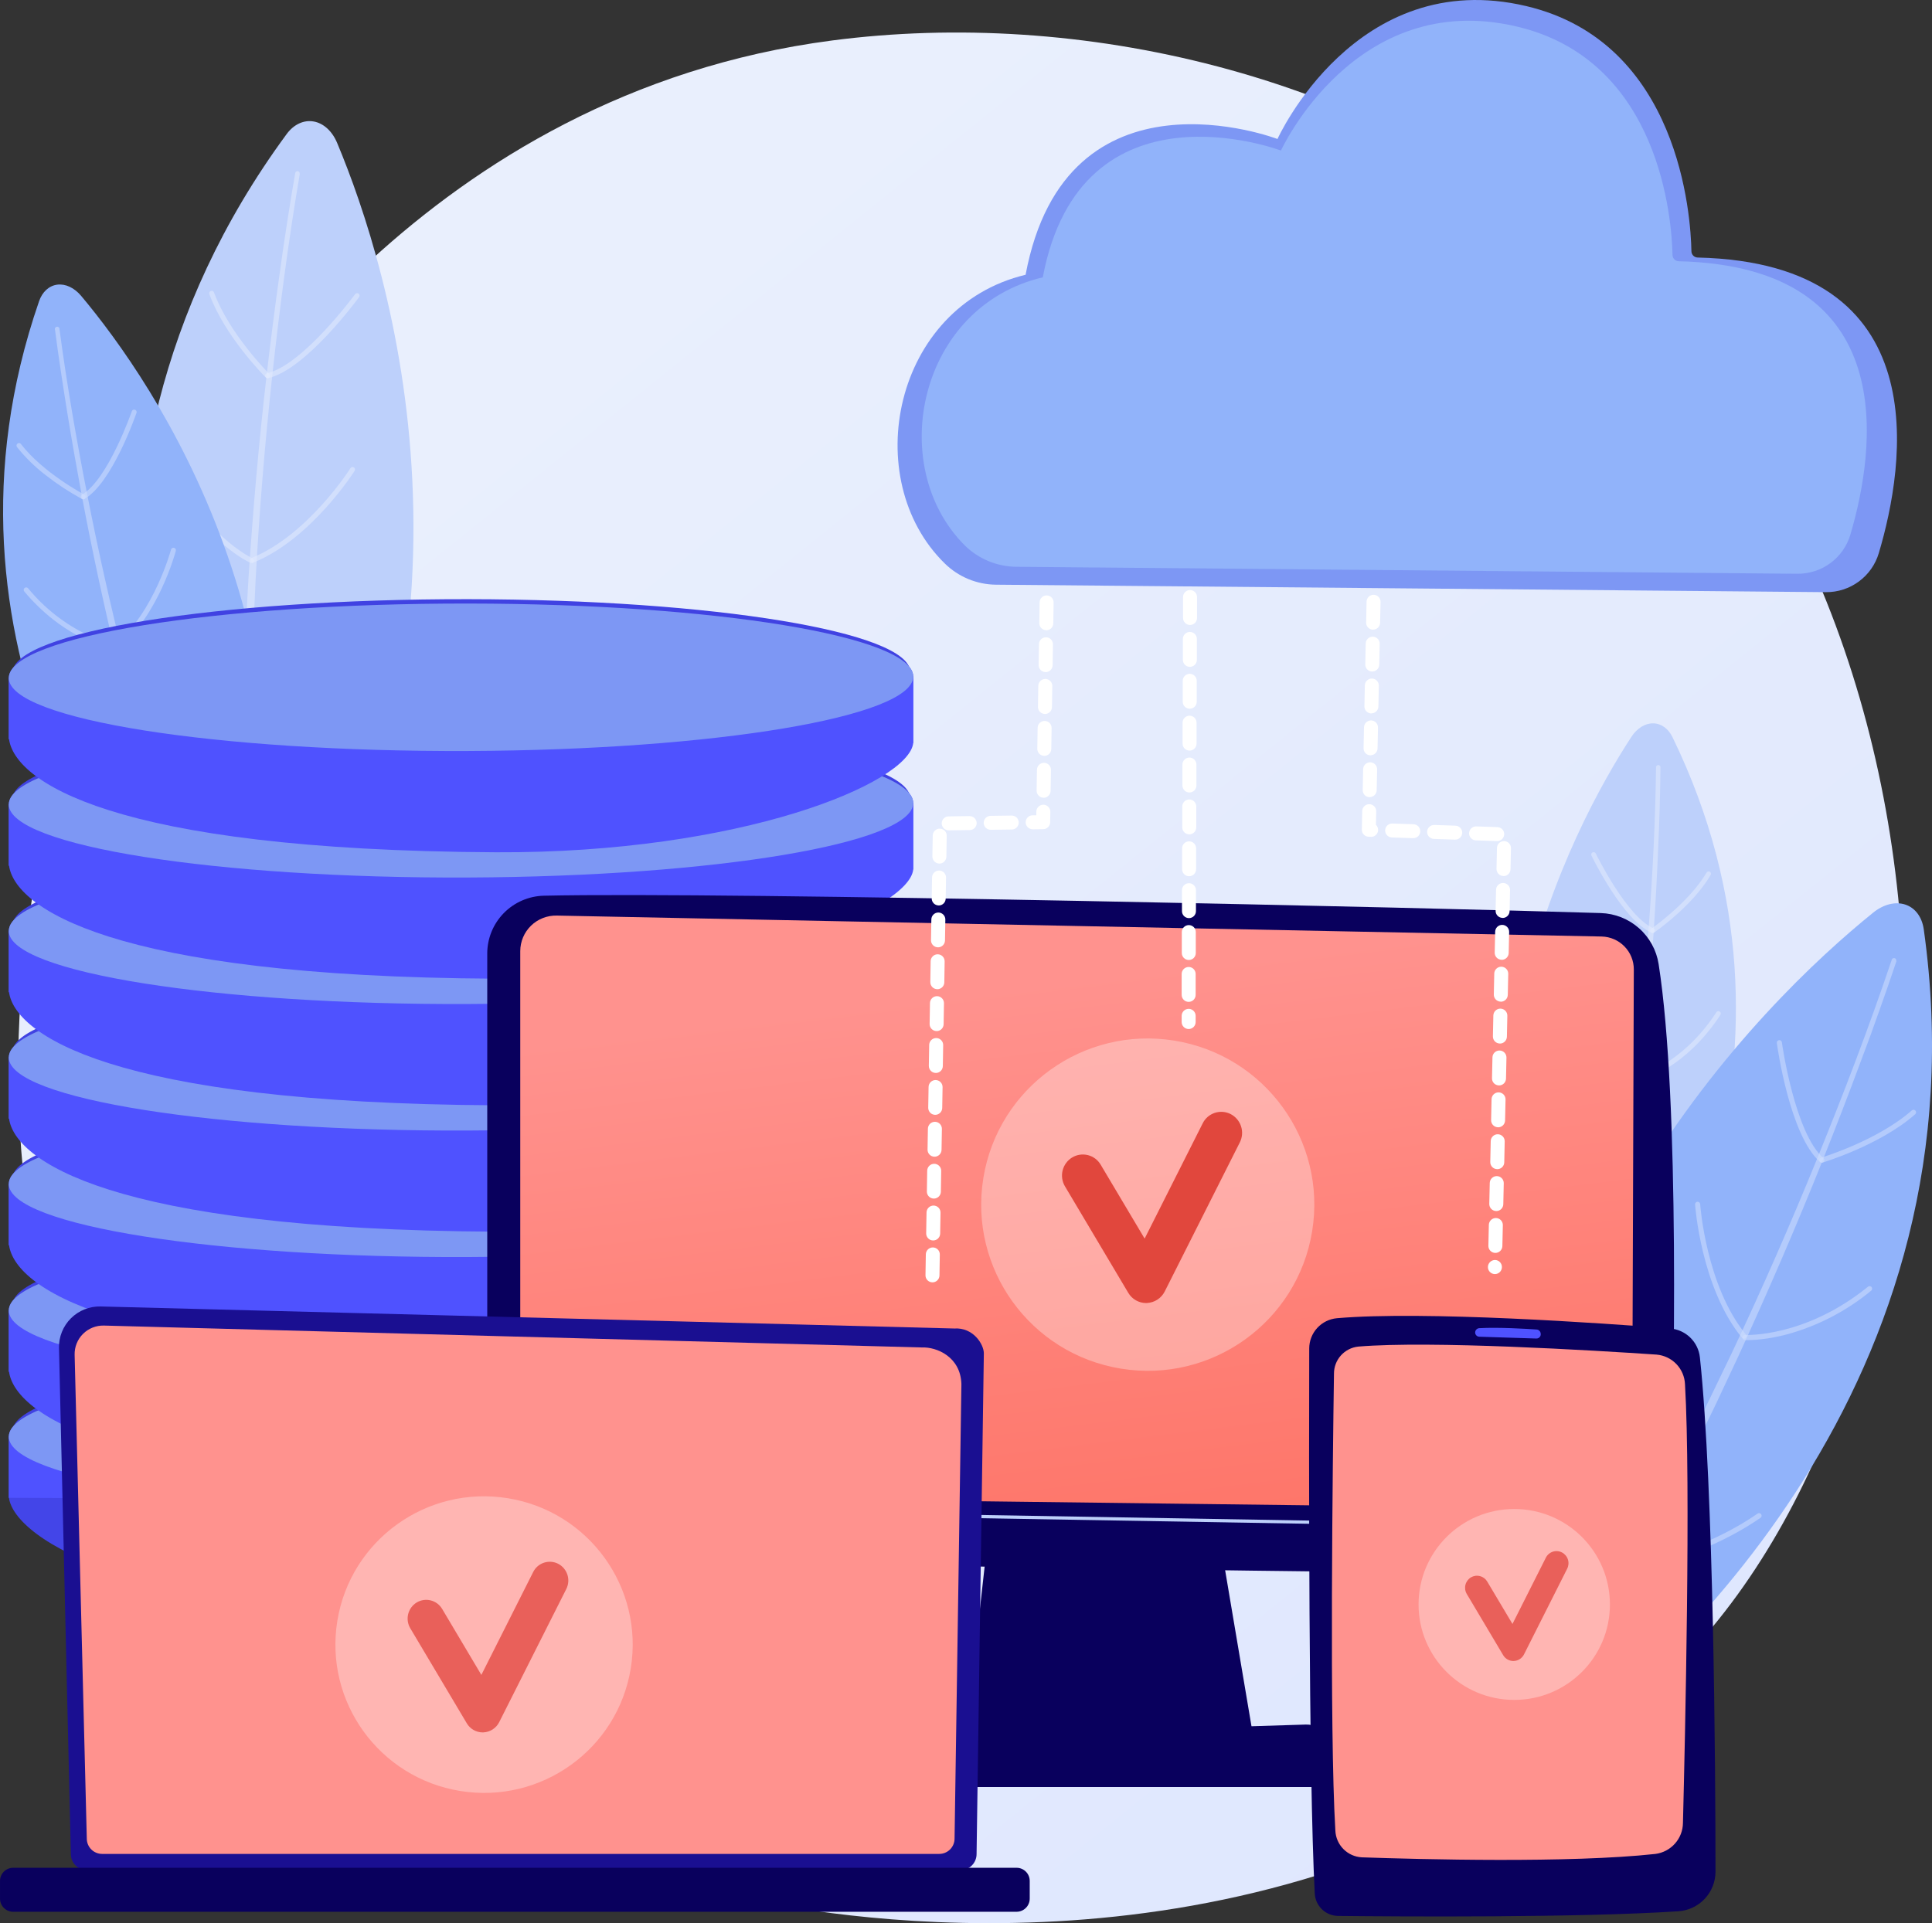 <svg width="464" height="462" viewBox="0 0 464 462" fill="none" xmlns="http://www.w3.org/2000/svg">
<rect x="0" y="0" width="464" height="462" fill="#333333" stroke="none"/>
<g clip-path="url(#clip0)">
<path d="M404.843 398.111C395.54 407.887 386.736 414.185 379.781 419.165C298.014 477.7 201.321 460.636 180.767 456.473C150.413 450.325 91.72 438.425 49.319 388.638C-14.863 313.319 -4.872 194.657 44.911 116.326C54.017 101.996 102.12 22.468 199.882 9.72C259.045 2.001 328.01 17.544 377.977 59.323C482.796 146.993 475.33 324.056 404.843 398.111Z" fill="url(#paint0_linear)"/>
<path d="M80.967 34.328C79.78 31.494 77.691 29.594 75.322 29.181C72.953 28.767 70.561 29.874 68.853 32.193C6.29 117.265 40.089 210.329 55.015 242.343C56.347 245.199 58.621 246.988 61.102 247.144C63.583 247.301 65.992 245.808 67.549 243.131C121.044 151.112 93.529 64.33 80.967 34.328Z" fill="#BDD0FB"/>
<g opacity="0.56">
<path opacity="0.56" d="M72.001 41.756C69.262 57.87 67.145 74.106 65.375 90.382C63.606 106.657 62.267 122.949 61.393 139.275L60.833 151.526C60.671 155.606 60.621 159.692 60.508 163.778L60.363 169.926V182.182C60.363 184.228 60.329 186.268 60.413 188.33C60.675 204.669 61.724 220.952 63.561 237.179V237.224C63.581 237.409 63.565 237.597 63.513 237.776C63.461 237.955 63.374 238.122 63.258 238.268C63.022 238.562 62.679 238.75 62.303 238.792C61.928 238.833 61.552 238.724 61.258 238.489C60.963 238.254 60.774 237.911 60.733 237.537V237.503L59.669 225.207L59.405 222.144L59.276 220.607L59.204 219.07L58.907 212.922L58.604 206.774L58.448 203.7L58.397 200.626L58.179 188.33C58.117 186.279 58.179 184.228 58.179 182.182L58.24 176.034L58.308 169.886L58.515 163.738C58.672 159.647 58.767 155.55 58.974 151.442L59.663 139.146C60.733 122.804 62.144 106.478 64.026 90.208C64.966 82.078 66.006 73.955 67.145 65.84L68.002 59.759L68.921 53.689C69.542 49.637 70.192 45.596 70.903 41.555C70.932 41.416 71.012 41.292 71.129 41.21C71.246 41.128 71.389 41.094 71.53 41.114C71.671 41.141 71.796 41.221 71.879 41.337C71.963 41.454 71.998 41.598 71.978 41.74L72.001 41.756Z" fill="white"/>
<path opacity="0.56" d="M63.902 90.739C63.785 90.653 63.702 90.528 63.667 90.387C63.65 90.311 63.648 90.231 63.661 90.154C63.675 90.076 63.703 90.002 63.745 89.936C63.787 89.869 63.842 89.812 63.907 89.766C63.971 89.721 64.044 89.689 64.121 89.672C72.74 87.704 85.167 70.831 85.29 70.669C85.383 70.543 85.522 70.458 85.677 70.433C85.832 70.408 85.991 70.444 86.119 70.535C86.183 70.581 86.237 70.639 86.278 70.706C86.319 70.773 86.346 70.847 86.358 70.924C86.37 71.002 86.367 71.081 86.348 71.157C86.329 71.233 86.295 71.305 86.248 71.368C85.733 72.077 73.434 88.772 64.406 90.84C64.32 90.861 64.23 90.863 64.143 90.846C64.056 90.828 63.974 90.792 63.902 90.739Z" fill="white"/>
<path opacity="0.56" d="M63.903 90.739L63.83 90.678C63.432 90.281 54.051 80.869 50.299 70.719C50.263 70.644 50.242 70.562 50.24 70.478C50.237 70.395 50.252 70.311 50.283 70.234C50.315 70.156 50.362 70.086 50.422 70.028C50.483 69.97 50.554 69.925 50.633 69.897C50.712 69.868 50.796 69.856 50.879 69.862C50.963 69.867 51.044 69.891 51.118 69.93C51.193 69.969 51.258 70.023 51.309 70.088C51.361 70.154 51.399 70.23 51.419 70.311C55.076 80.209 64.575 89.733 64.67 89.828C64.78 89.934 64.845 90.077 64.853 90.229C64.861 90.381 64.811 90.53 64.712 90.646C64.614 90.762 64.475 90.836 64.323 90.853C64.172 90.871 64.019 90.83 63.897 90.739H63.903Z" fill="white"/>
<path opacity="0.56" d="M60.447 135.016C60.358 134.95 60.288 134.861 60.245 134.759C60.215 134.686 60.199 134.608 60.199 134.53C60.199 134.451 60.215 134.373 60.245 134.3C60.275 134.228 60.319 134.162 60.375 134.106C60.431 134.05 60.497 134.006 60.57 133.976C74.011 128.449 84.092 112.626 84.165 112.464C84.251 112.331 84.386 112.237 84.541 112.202C84.697 112.168 84.859 112.195 84.994 112.28C85.127 112.365 85.221 112.499 85.256 112.652C85.29 112.806 85.263 112.968 85.178 113.101C85.078 113.263 74.829 129.405 61.024 135.083C60.93 135.123 60.827 135.137 60.726 135.126C60.625 135.114 60.529 135.076 60.447 135.016Z" fill="white"/>
<path opacity="0.56" d="M56.352 132.914C51.99 129.796 44.804 123.24 39.887 111.391C39.857 111.317 39.842 111.239 39.842 111.16C39.842 111.08 39.858 111.002 39.889 110.929C39.919 110.855 39.964 110.789 40.021 110.733C40.077 110.677 40.144 110.633 40.218 110.603C40.291 110.573 40.37 110.557 40.449 110.558C40.529 110.558 40.607 110.574 40.681 110.604C40.754 110.635 40.821 110.68 40.877 110.736C40.933 110.792 40.977 110.859 41.007 110.933C48.226 128.259 60.57 134.105 60.693 134.161C60.767 134.192 60.834 134.238 60.89 134.295C60.946 134.353 60.99 134.421 61.019 134.496C61.048 134.571 61.062 134.651 61.059 134.732C61.057 134.812 61.038 134.891 61.004 134.964C60.97 135.037 60.922 135.102 60.862 135.156C60.802 135.21 60.732 135.251 60.656 135.277C60.58 135.304 60.5 135.314 60.419 135.309C60.339 135.303 60.261 135.282 60.189 135.245C58.844 134.582 57.56 133.802 56.352 132.914Z" fill="white"/>
<path opacity="0.56" d="M59.047 195.513C58.912 195.406 45.208 184.86 37.479 169.68C37.409 169.538 37.397 169.374 37.446 169.224C37.495 169.073 37.602 168.948 37.743 168.875C37.813 168.839 37.889 168.818 37.968 168.812C38.047 168.806 38.126 168.815 38.2 168.839C38.275 168.864 38.345 168.903 38.404 168.954C38.464 169.005 38.513 169.067 38.549 169.138C46.149 184.066 59.641 194.462 59.775 194.562C59.895 194.659 59.973 194.799 59.993 194.952C60.013 195.104 59.973 195.259 59.881 195.383C59.789 195.507 59.653 195.591 59.501 195.617C59.348 195.643 59.192 195.61 59.064 195.524L59.047 195.513Z" fill="white"/>
<path opacity="0.56" d="M59.046 195.512C58.971 195.461 58.909 195.392 58.867 195.311C58.83 195.242 58.807 195.166 58.799 195.088C58.791 195.009 58.799 194.93 58.822 194.855C58.845 194.78 58.882 194.71 58.932 194.649C58.982 194.588 59.044 194.538 59.113 194.501C59.265 194.423 74.235 186.307 83.588 170.032C83.673 169.909 83.802 169.822 83.948 169.789C84.094 169.756 84.248 169.779 84.378 169.853C84.508 169.928 84.606 170.048 84.651 170.191C84.697 170.334 84.687 170.488 84.624 170.624C75.103 187.207 59.83 195.473 59.673 195.557C59.575 195.608 59.464 195.631 59.353 195.623C59.243 195.616 59.136 195.577 59.046 195.512Z" fill="white"/>
</g>
<path d="M19.486 71.071C17.851 69.126 15.734 68.131 13.757 68.383C11.78 68.634 10.167 70.099 9.389 72.345C-19.146 154.863 30.413 220.126 50.065 241.762C51.824 243.69 54.053 244.556 56.058 244.065C58.063 243.573 59.586 241.829 60.157 239.319C79.832 153.538 36.786 91.7 19.486 71.071Z" fill="#91B3FA"/>
<g opacity="0.56">
<path opacity="0.56" d="M14.295 79.13C16.082 92.544 18.406 105.869 21.016 119.143C23.626 132.417 26.572 145.624 29.904 158.73L32.486 168.539C33.365 171.803 34.334 175.045 35.247 178.298L36.647 183.171L38.159 188.012L39.671 192.846C40.186 194.456 40.645 196.082 41.217 197.669C45.451 210.506 50.293 223.102 55.744 235.457V235.496C55.857 235.834 55.839 236.201 55.693 236.526C55.547 236.851 55.284 237.109 54.957 237.249C54.629 237.39 54.261 237.403 53.925 237.285C53.588 237.167 53.308 236.928 53.14 236.614V236.575L49.287 227.152L48.329 224.788L47.853 223.608L47.416 222.412L45.68 217.623L43.939 212.833L43.065 210.441L42.27 208.026L39.094 198.351C38.534 196.747 38.097 195.11 37.599 193.489L36.143 188.615L34.692 183.736L33.348 178.851C32.474 175.581 31.545 172.317 30.705 169.031L28.246 159.166C25.099 145.982 22.209 132.735 19.705 119.417C18.484 112.732 17.275 106.064 16.199 99.374C15.124 92.684 14.088 85.994 13.214 79.253C13.182 79.174 13.169 79.089 13.175 79.004C13.182 78.919 13.207 78.836 13.251 78.762C13.294 78.689 13.353 78.626 13.424 78.579C13.496 78.532 13.577 78.501 13.662 78.49C13.746 78.479 13.832 78.488 13.914 78.515C13.995 78.543 14.068 78.588 14.129 78.648C14.189 78.709 14.235 78.782 14.263 78.862C14.291 78.943 14.3 79.029 14.29 79.114L14.295 79.13Z" fill="white"/>
<path opacity="0.56" d="M19.605 119.825C19.547 119.775 19.498 119.716 19.459 119.652C19.38 119.514 19.358 119.351 19.399 119.198C19.44 119.045 19.54 118.915 19.677 118.835C25.972 115.191 31.629 98.86 31.691 98.715C31.757 98.588 31.867 98.489 32 98.437C32.133 98.384 32.281 98.381 32.417 98.427C32.552 98.474 32.666 98.567 32.739 98.691C32.811 98.814 32.836 98.96 32.811 99.1C32.57 99.793 26.947 116.024 20.265 119.892C20.161 119.947 20.043 119.97 19.925 119.958C19.807 119.946 19.696 119.9 19.605 119.825Z" fill="white"/>
<path opacity="0.56" d="M10.962 114.14C8.403 112.181 6.093 109.918 4.084 107.4C4.036 107.337 4.001 107.266 3.981 107.19C3.961 107.115 3.956 107.035 3.966 106.958C3.977 106.88 4.002 106.805 4.042 106.737C4.081 106.669 4.134 106.609 4.196 106.562C4.256 106.509 4.327 106.47 4.403 106.447C4.479 106.425 4.56 106.418 4.639 106.429C4.718 106.439 4.794 106.467 4.861 106.509C4.929 106.551 4.987 106.607 5.031 106.673C10.345 113.581 20.152 118.774 20.264 118.824C20.403 118.899 20.507 119.025 20.554 119.175C20.601 119.326 20.587 119.488 20.516 119.629C20.48 119.699 20.43 119.76 20.37 119.811C20.31 119.861 20.241 119.899 20.165 119.923C20.09 119.946 20.012 119.954 19.933 119.947C19.855 119.94 19.779 119.917 19.709 119.88C16.637 118.215 13.711 116.295 10.962 114.14Z" fill="white"/>
<path opacity="0.56" d="M27.764 155.651C27.728 155.625 27.696 155.595 27.669 155.561C27.568 155.439 27.52 155.283 27.535 155.126C27.549 154.969 27.626 154.824 27.747 154.723C36.993 147.083 41.037 132.16 41.076 132.009C41.119 131.859 41.22 131.732 41.355 131.655C41.491 131.578 41.652 131.557 41.803 131.596C41.954 131.635 42.084 131.732 42.165 131.866C42.245 131.999 42.271 132.159 42.235 132.311C42.067 132.942 38.052 147.759 28.514 155.645C28.408 155.731 28.276 155.779 28.14 155.78C28.003 155.781 27.871 155.735 27.764 155.651Z" fill="white"/>
<path opacity="0.56" d="M12.749 148.815C10.222 146.824 7.91 144.577 5.849 142.108C5.794 142.049 5.751 141.979 5.723 141.902C5.696 141.826 5.685 141.744 5.69 141.663C5.695 141.582 5.716 141.503 5.753 141.431C5.79 141.358 5.841 141.294 5.904 141.242C5.966 141.19 6.038 141.151 6.116 141.128C6.194 141.104 6.276 141.097 6.357 141.107C6.438 141.116 6.516 141.142 6.587 141.182C6.657 141.223 6.719 141.277 6.768 141.342C10.667 146.093 15.565 149.931 21.116 152.582C23.285 153.634 25.587 154.386 27.96 154.818C28.04 154.825 28.118 154.849 28.189 154.887C28.26 154.925 28.322 154.977 28.373 155.04C28.423 155.103 28.46 155.176 28.482 155.253C28.503 155.331 28.509 155.412 28.498 155.491C28.488 155.571 28.461 155.648 28.42 155.717C28.379 155.787 28.325 155.847 28.26 155.895C28.195 155.942 28.121 155.977 28.042 155.995C27.964 156.014 27.882 156.016 27.803 156.003C27.445 155.936 20.578 154.969 12.749 148.815Z" fill="white"/>
<path opacity="0.56" d="M23.693 193.589C21.772 192.089 19.953 190.463 18.249 188.721C18.138 188.607 18.078 188.454 18.08 188.295C18.083 188.136 18.148 187.985 18.263 187.875C18.377 187.764 18.531 187.704 18.69 187.706C18.849 187.709 19.001 187.774 19.111 187.889C28.761 197.809 41.956 202.716 42.073 202.767C42.147 202.794 42.214 202.835 42.272 202.887C42.33 202.94 42.377 203.004 42.41 203.075C42.443 203.146 42.461 203.222 42.465 203.3C42.468 203.378 42.456 203.456 42.429 203.53C42.402 203.603 42.361 203.67 42.308 203.728C42.255 203.786 42.191 203.832 42.12 203.865C42.049 203.898 41.973 203.917 41.894 203.92C41.816 203.923 41.738 203.911 41.664 203.885C35.221 201.308 29.172 197.843 23.693 193.589Z" fill="white"/>
<path opacity="0.56" d="M41.513 203.795C41.495 203.782 41.478 203.767 41.463 203.751C41.402 203.696 41.353 203.63 41.319 203.556C41.286 203.482 41.267 203.402 41.266 203.321C41.264 203.24 41.279 203.159 41.31 203.084C41.341 203.009 41.388 202.941 41.446 202.884C41.541 202.784 51.348 192.729 54.742 177.61C54.776 177.455 54.872 177.321 55.006 177.236C55.141 177.151 55.303 177.123 55.458 177.158C55.614 177.192 55.749 177.287 55.834 177.422C55.919 177.556 55.947 177.718 55.912 177.873C52.44 193.338 42.398 203.622 42.297 203.723C42.197 203.827 42.063 203.892 41.919 203.906C41.775 203.919 41.631 203.88 41.513 203.795Z" fill="white"/>
</g>
<path d="M219.327 344.741V360.737C218.341 370.389 177.883 388.123 119.112 388.448C32.685 388.934 3.501 369.679 2.146 359.82H2.112V345.076L219.327 344.741Z" fill="url(#paint1_linear)"/>
<path d="M2.112 345.138C2.112 355.081 51.957 362.933 112.475 362.676C171.913 362.43 219.327 354.427 219.327 344.791C219.327 335.155 171.936 327.319 112.475 327.252C51.968 327.191 2.112 335.195 2.112 345.138Z" fill="url(#paint2_linear)"/>
<path d="M2.951 343.931C2.951 353.79 52.426 361.614 112.485 361.374C171.498 361.145 218.587 353.214 218.587 343.657C218.587 334.099 171.498 326.286 112.485 326.208C52.426 326.124 2.951 334.06 2.951 343.931Z" fill="url(#paint3_linear)"/>
<path d="M2.112 359.815V345.076L219.327 344.746V360.737L2.112 359.815Z" fill="url(#paint4_linear)"/>
<path d="M2.112 345.138C2.112 355.081 51.957 362.933 112.475 362.676C171.913 362.43 219.327 354.427 219.327 344.791C219.327 335.155 171.936 327.319 112.475 327.252C51.968 327.191 2.112 335.195 2.112 345.138Z" fill="#7D97F4"/>
<path d="M219.327 314.425V330.421C218.341 340.079 177.883 356.97 119.112 356.69C25.987 356.209 3.524 339.364 2.168 329.522H2.112V314.761L219.327 314.425Z" fill="url(#paint5_linear)"/>
<path d="M2.112 314.822C2.112 324.765 51.957 332.618 112.475 332.361C171.913 332.115 219.327 324.112 219.327 314.476C219.327 304.84 171.936 297.004 112.475 296.937C51.968 296.876 2.112 304.879 2.112 314.822Z" fill="url(#paint6_linear)"/>
<path d="M2.951 313.615C2.951 323.48 52.426 331.288 112.485 331.059C171.498 330.83 218.587 322.899 218.587 313.341C218.587 303.784 171.498 295.97 112.485 295.892C52.426 295.808 2.951 303.745 2.951 313.615Z" fill="url(#paint7_linear)"/>
<path d="M2.112 329.499V314.761L219.327 314.425V330.421L2.112 329.499Z" fill="url(#paint8_linear)"/>
<path d="M2.112 314.822C2.112 324.765 51.957 332.618 112.475 332.361C171.913 332.115 219.327 324.112 219.327 314.476C219.327 304.84 171.936 297.004 112.475 296.937C51.968 296.876 2.112 304.879 2.112 314.822Z" fill="#7D97F4"/>
<path d="M219.327 284.038V300.034C218.341 309.686 177.883 326.576 119.112 326.274C25.987 325.799 3.524 308.948 2.168 299.111H2.112V284.373L219.327 284.038Z" fill="url(#paint9_linear)"/>
<path d="M2.112 284.435C2.112 294.378 51.957 302.225 112.475 301.973C171.913 301.722 219.327 293.724 219.327 284.088C219.327 274.452 171.936 266.6 112.475 266.549C51.968 266.482 2.112 274.492 2.112 284.435Z" fill="url(#paint10_linear)"/>
<path d="M2.951 283.222C2.951 293.092 52.426 300.9 112.485 300.665C171.498 300.442 218.587 292.511 218.587 282.948C218.587 273.385 171.498 265.577 112.485 265.482C52.426 265.42 2.951 273.357 2.951 283.222Z" fill="url(#paint11_linear)"/>
<path d="M2.112 299.111V284.373L219.327 284.038V300.034L2.112 299.111Z" fill="url(#paint12_linear)"/>
<path d="M2.112 284.435C2.112 294.378 51.957 302.225 112.475 301.973C171.913 301.722 219.327 293.724 219.327 284.088C219.327 274.452 171.936 266.6 112.475 266.549C51.968 266.482 2.112 274.492 2.112 284.435Z" fill="#7D97F4"/>
<path d="M219.327 253.65V269.64C218.341 279.293 177.883 296.183 119.112 295.881C25.987 295.401 3.524 278.555 2.168 268.718H2.112V253.985L219.327 253.65Z" fill="url(#paint13_linear)"/>
<path d="M2.112 254.041C2.112 263.984 51.957 271.837 112.475 271.585C171.913 271.334 219.327 263.33 219.327 253.7C219.327 244.07 171.936 236.223 112.475 236.162C51.968 236.095 2.112 244.098 2.112 254.041Z" fill="url(#paint14_linear)"/>
<path d="M2.951 252.834C2.951 262.687 52.426 270.512 112.485 270.277C171.498 270.048 218.587 262.117 218.587 252.56C218.587 243.003 171.498 235.189 112.485 235.111C52.426 235.033 2.951 242.963 2.951 252.834Z" fill="url(#paint15_linear)"/>
<path d="M2.112 268.724V253.985L219.327 253.65V269.64L2.112 268.724Z" fill="url(#paint16_linear)"/>
<path d="M2.112 254.041C2.112 263.984 51.957 271.837 112.475 271.585C171.913 271.334 219.327 263.33 219.327 253.7C219.327 244.07 171.936 236.223 112.475 236.162C51.968 236.095 2.112 244.098 2.112 254.041Z" fill="#7D97F4"/>
<path d="M219.327 223.256V239.252C218.341 248.91 177.883 265.801 119.112 265.521C25.987 265.04 3.524 248.195 2.168 238.352H2.112V223.592L219.327 223.256Z" fill="url(#paint17_linear)"/>
<path d="M2.112 223.653C2.112 233.596 51.957 241.449 112.475 241.192C171.913 240.946 219.327 232.942 219.327 223.307C219.327 213.671 171.936 205.835 112.475 205.768C51.968 205.679 2.112 213.71 2.112 223.653Z" fill="url(#paint18_linear)"/>
<path d="M2.951 222.446C2.951 232.316 52.426 240.124 112.485 239.895C171.498 239.666 218.587 231.735 218.587 222.178C218.587 212.62 171.498 204.807 112.485 204.729C52.426 204.639 2.951 212.576 2.951 222.446Z" fill="url(#paint19_linear)"/>
<path d="M2.112 238.33V223.592L219.327 223.256V239.252L2.112 238.33Z" fill="url(#paint20_linear)"/>
<path d="M2.112 223.653C2.112 233.596 51.957 241.449 112.475 241.192C171.913 240.946 219.327 232.942 219.327 223.307C219.327 213.671 171.936 205.835 112.475 205.768C51.968 205.679 2.112 213.71 2.112 223.653Z" fill="#7D97F4"/>
<path d="M219.327 192.868V208.864C218.341 218.517 177.883 235.407 119.112 235.105C25.987 234.63 3.524 217.779 2.168 207.942H2.112V193.204L219.327 192.868Z" fill="url(#paint21_linear)"/>
<path d="M2.112 193.26C2.112 203.203 51.957 211.055 112.475 210.804C171.913 210.552 219.327 202.549 219.327 192.919C219.327 183.289 171.936 175.442 112.475 175.38C51.968 175.313 2.112 183.322 2.112 193.26Z" fill="url(#paint22_linear)"/>
<path d="M2.951 192.053C2.951 201.923 52.426 209.731 112.485 209.496C171.498 209.267 218.587 201.342 218.587 191.779C218.587 182.216 171.498 174.408 112.485 174.33C52.426 174.251 2.951 182.205 2.951 192.053Z" fill="url(#paint23_linear)"/>
<path d="M2.112 207.942V193.204L219.327 192.868V208.864L2.112 207.942Z" fill="url(#paint24_linear)"/>
<path d="M2.112 193.26C2.112 203.203 51.957 211.055 112.475 210.804C171.913 210.552 219.327 202.549 219.327 192.919C219.327 183.289 171.936 175.442 112.475 175.38C51.968 175.313 2.112 183.322 2.112 193.26Z" fill="#7D97F4"/>
<path d="M219.327 162.475V178.471C218.341 188.129 177.883 205.019 119.112 204.74C25.987 204.259 3.524 187.414 2.168 177.571H2.112V162.81L219.327 162.475Z" fill="url(#paint25_linear)"/>
<path d="M2.112 162.872C2.112 172.815 51.957 180.667 112.475 180.41C171.913 180.164 219.327 172.161 219.327 162.525C219.327 152.89 171.936 145.054 112.475 144.987C51.968 144.925 2.112 152.929 2.112 162.872Z" fill="url(#paint26_linear)"/>
<path d="M2.951 161.664C2.951 171.529 52.426 179.337 112.485 179.108C171.498 178.879 218.587 170.948 218.587 161.391C218.587 151.833 171.498 144.02 112.485 143.941C52.426 143.858 2.951 151.794 2.951 161.664Z" fill="url(#paint27_linear)"/>
<path d="M2.112 177.549V162.81L219.327 162.475V178.471L2.112 177.549Z" fill="url(#paint28_linear)"/>
<path d="M2.112 162.872C2.112 172.815 51.957 180.667 112.475 180.41C171.913 180.164 219.327 172.161 219.327 162.525C219.327 152.89 171.936 145.054 112.475 144.987C51.968 144.925 2.112 152.929 2.112 162.872Z" fill="#7D97F4"/>
<path d="M407.718 61.866C407.322 61.857 406.945 61.696 406.666 61.415C406.387 61.135 406.228 60.757 406.222 60.362C406.066 51.979 403.422 10.194 366.588 1.47C325.581 -8.244 306.808 33.389 306.808 33.389C306.808 33.389 256.046 13.973 246.312 66.007C214.501 73.625 206.212 115.135 226.917 135.379C230.209 138.603 234.627 140.425 239.238 140.46L438.52 142.254C441.369 142.278 444.149 141.378 446.44 139.688C448.731 137.999 450.41 135.611 451.222 132.886C457.472 111.916 465.632 63.218 407.718 61.866Z" fill="#7D97F4"/>
<path d="M403.18 62.76C402.784 62.75 402.407 62.588 402.127 62.308C401.848 62.028 401.687 61.651 401.679 61.256C401.516 53.191 398.912 14.47 364.206 6.355C325.417 -2.716 307.641 36.167 307.641 36.167C307.641 36.167 259.645 18.019 250.438 66.622C220.632 73.67 212.679 111.737 231.542 130.857C234.852 134.206 239.356 136.111 244.07 136.156L431.686 137.833C434.541 137.858 437.327 136.954 439.621 135.257C441.915 133.561 443.592 131.165 444.399 128.432C450.28 108.501 457.23 64.051 403.18 62.76Z" fill="#91B3FA"/>
<path d="M391.806 177.012C393.15 174.95 395.071 173.754 397.003 173.765C398.936 173.776 400.66 175 401.669 177.074C438.733 253.22 398.599 321.787 382.19 344.892C380.723 346.954 378.673 348.039 376.69 347.804C374.708 347.569 373.028 346.043 372.21 343.707C343.312 263.397 377.542 198.882 391.806 177.012Z" fill="#BDD0FB"/>
<g opacity="0.56">
<path opacity="0.56" d="M398.789 184.177C398.729 190.758 398.542 197.327 398.229 203.885C397.966 210.452 397.602 217.008 397.176 223.564C396.313 236.676 395.07 249.765 393.569 262.822L392.348 272.608C391.923 275.866 391.407 279.114 390.943 282.372L390.242 287.279L389.408 292.136L388.574 296.999C388.288 298.62 388.047 300.246 387.705 301.856L385.762 311.536L385.28 313.956L384.72 316.359L383.6 321.172L382.48 325.984L382.2 327.186L381.881 328.376L381.231 330.763L378.627 340.303C378.589 340.485 378.514 340.658 378.407 340.81C378.299 340.962 378.162 341.09 378.003 341.187C377.844 341.285 377.667 341.348 377.483 341.375C377.298 341.401 377.11 341.389 376.93 341.34C376.75 341.291 376.583 341.206 376.437 341.09C376.291 340.974 376.171 340.83 376.083 340.666C375.996 340.501 375.943 340.321 375.927 340.136C375.912 339.95 375.935 339.764 375.995 339.588V339.537C379.784 327.029 382.98 314.342 385.583 301.476C385.947 299.883 386.205 298.262 386.513 296.652L387.409 291.823L388.299 286.989L389.078 282.132C389.587 278.896 390.136 275.665 390.607 272.418L391.945 262.676C393.625 249.67 394.919 236.614 395.905 223.553C396.89 210.491 397.557 197.356 397.725 184.25C397.738 184.121 397.799 184.001 397.896 183.914C397.993 183.827 398.118 183.779 398.248 183.779C398.379 183.779 398.504 183.827 398.601 183.914C398.698 184.001 398.759 184.121 398.772 184.25L398.789 184.177Z" fill="white"/>
<path opacity="0.56" d="M397.384 223.91C397.308 224.014 397.199 224.088 397.074 224.121C396.95 224.153 396.818 224.142 396.701 224.089C389.823 221.138 382.52 206.159 382.212 205.528C382.179 205.46 382.16 205.386 382.155 205.311C382.151 205.235 382.161 205.16 382.186 205.089C382.211 205.017 382.249 204.951 382.299 204.895C382.35 204.838 382.41 204.792 382.478 204.759C382.546 204.726 382.62 204.707 382.696 204.702C382.771 204.698 382.847 204.708 382.919 204.733C382.99 204.758 383.056 204.796 383.113 204.846C383.169 204.896 383.215 204.957 383.248 205.025C383.321 205.176 390.669 220.255 397.154 223.033C397.225 223.061 397.29 223.103 397.344 223.157C397.398 223.21 397.44 223.274 397.469 223.345C397.497 223.416 397.51 223.491 397.508 223.567C397.506 223.644 397.489 223.718 397.457 223.787C397.438 223.831 397.414 223.873 397.384 223.91Z" fill="white"/>
<path opacity="0.56" d="M408.881 213.101C404.227 219.204 397.579 223.81 397.254 224.033C397.192 224.076 397.122 224.106 397.048 224.121C396.975 224.137 396.899 224.138 396.825 224.124C396.75 224.11 396.68 224.082 396.617 224.041C396.553 224 396.499 223.947 396.456 223.885C396.414 223.823 396.384 223.753 396.368 223.68C396.352 223.606 396.351 223.53 396.365 223.456C396.379 223.382 396.407 223.312 396.448 223.249C396.489 223.186 396.542 223.131 396.605 223.089C396.689 223.027 405.565 216.885 409.855 209.625C409.892 209.56 409.941 209.503 410 209.457C410.059 209.411 410.127 209.377 410.199 209.357C410.271 209.337 410.346 209.331 410.42 209.34C410.494 209.349 410.566 209.373 410.631 209.409C410.696 209.446 410.753 209.495 410.799 209.554C410.845 209.613 410.879 209.68 410.899 209.752C410.919 209.824 410.925 209.899 410.916 209.973C410.907 210.047 410.883 210.119 410.847 210.184C410.249 211.194 409.593 212.168 408.881 213.101Z" fill="white"/>
<path opacity="0.56" d="M393.716 259.334C393.63 259.453 393.501 259.533 393.357 259.559C393.212 259.584 393.063 259.551 392.943 259.468C382.862 252.985 377.261 239.185 377.026 238.598C376.97 238.457 376.972 238.299 377.032 238.159C377.093 238.019 377.206 237.909 377.348 237.852C377.49 237.796 377.648 237.798 377.789 237.858C377.929 237.919 378.039 238.032 378.096 238.174C378.152 238.313 383.786 252.219 393.57 258.507C393.638 258.548 393.696 258.603 393.741 258.669C393.786 258.735 393.817 258.809 393.83 258.887C393.844 258.966 393.841 259.046 393.821 259.123C393.801 259.2 393.765 259.272 393.716 259.334Z" fill="white"/>
<path opacity="0.56" d="M411.134 246.702C403.131 257.204 394.075 259.636 393.66 259.747C393.512 259.785 393.354 259.763 393.222 259.684C393.091 259.606 392.995 259.479 392.957 259.331C392.92 259.183 392.942 259.026 393.02 258.894C393.099 258.763 393.226 258.667 393.375 258.63C393.481 258.602 404.049 255.746 412.215 243.17C412.254 243.105 412.307 243.05 412.369 243.006C412.431 242.962 412.502 242.931 412.576 242.916C412.651 242.9 412.727 242.9 412.802 242.915C412.877 242.929 412.947 242.959 413.01 243.003C413.075 243.042 413.131 243.095 413.175 243.157C413.218 243.219 413.249 243.289 413.265 243.363C413.281 243.438 413.281 243.514 413.266 243.589C413.251 243.663 413.221 243.734 413.178 243.796C412.524 244.839 411.843 245.808 411.134 246.702Z" fill="white"/>
<path opacity="0.56" d="M406.658 290.141C398.352 301.023 385.998 307.383 385.869 307.467C385.802 307.503 385.729 307.526 385.653 307.533C385.577 307.539 385.501 307.531 385.428 307.507C385.356 307.484 385.289 307.446 385.232 307.396C385.175 307.346 385.129 307.284 385.096 307.216C385.06 307.149 385.038 307.076 385.031 307C385.024 306.924 385.032 306.848 385.056 306.776C385.08 306.704 385.118 306.637 385.168 306.58C385.218 306.523 385.279 306.477 385.348 306.444C385.471 306.383 397.602 300.134 405.745 289.465C405.837 289.343 405.974 289.263 406.125 289.242C406.276 289.221 406.43 289.261 406.551 289.353C406.673 289.445 406.753 289.581 406.774 289.732C406.795 289.883 406.756 290.036 406.663 290.158L406.658 290.141Z" fill="white"/>
<path opacity="0.56" d="M386.065 307.288C386.019 307.349 385.962 307.399 385.896 307.436C385.83 307.474 385.757 307.497 385.681 307.506C385.606 307.514 385.529 307.507 385.457 307.485C385.384 307.463 385.317 307.427 385.259 307.378C385.147 307.294 374.287 298.553 369.152 284.071C369.126 284 369.115 283.925 369.119 283.85C369.123 283.775 369.141 283.701 369.173 283.633C369.206 283.565 369.251 283.504 369.307 283.454C369.363 283.403 369.428 283.364 369.499 283.339C369.57 283.314 369.645 283.303 369.72 283.306C369.796 283.31 369.87 283.329 369.938 283.361C370.006 283.393 370.067 283.438 370.117 283.494C370.168 283.55 370.207 283.615 370.233 283.686C375.273 297.848 385.869 306.394 385.976 306.478C386.037 306.524 386.088 306.582 386.126 306.648C386.164 306.714 386.188 306.788 386.196 306.864C386.205 306.94 386.197 307.017 386.175 307.09C386.152 307.163 386.115 307.23 386.065 307.288Z" fill="white"/>
</g>
<path d="M449.871 219.243C452.358 217.231 455.208 216.521 457.588 217.304C459.969 218.086 461.604 220.288 462.024 223.251C477.274 331.992 400.318 400.587 370.82 422.535C368.182 424.497 365.22 425.017 362.867 423.933C360.515 422.848 359.054 420.305 358.947 417.086C355.424 306.489 423.521 240.538 449.871 219.243Z" fill="#91B3FA"/>
<g opacity="0.56">
<path opacity="0.56" d="M455.484 230.83C454.132 234.884 452.738 238.913 451.3 242.919L449.161 248.91L446.921 254.908C443.969 262.9 440.889 270.842 437.736 278.762C431.413 294.59 424.637 310.234 417.535 325.71L412.103 337.291C410.266 341.136 408.334 344.937 406.452 348.765L403.607 354.494L400.622 360.156L397.637 365.845C396.629 367.723 395.682 369.64 394.612 371.485L388.334 382.663L386.766 385.458L385.086 388.196L381.77 393.679L378.455 399.162L377.632 400.531L376.752 401.873L374.994 404.555L367.982 415.27C367.877 415.43 367.741 415.568 367.582 415.676C367.424 415.784 367.245 415.86 367.057 415.899C366.869 415.938 366.675 415.94 366.487 415.905C366.298 415.869 366.118 415.797 365.958 415.692C365.797 415.587 365.658 415.451 365.55 415.293C365.442 415.135 365.366 414.957 365.327 414.769C365.288 414.581 365.286 414.388 365.321 414.199C365.357 414.011 365.429 413.832 365.535 413.671V413.643V413.604C375.205 399.646 384.214 385.245 392.563 370.4C393.649 368.573 394.612 366.678 395.637 364.811L398.667 359.222L401.697 353.633L404.598 347.949C406.513 344.154 408.485 340.387 410.355 336.564L415.9 325.067C423.162 309.682 430.002 294.1 436.42 278.32C442.833 262.559 448.92 246.647 454.342 230.533C454.388 230.393 454.489 230.276 454.622 230.21C454.755 230.143 454.909 230.132 455.05 230.179C455.191 230.225 455.308 230.326 455.375 230.459C455.441 230.591 455.452 230.745 455.406 230.886L455.484 230.83Z" fill="white"/>
<path opacity="0.56" d="M437.697 279.292C437.6 279.318 437.499 279.319 437.401 279.297C437.304 279.274 437.213 279.229 437.137 279.164C429.856 272.815 426.855 251.47 426.731 250.565C426.72 250.485 426.725 250.403 426.746 250.325C426.766 250.247 426.802 250.174 426.851 250.109C426.9 250.045 426.961 249.991 427.031 249.95C427.1 249.909 427.178 249.882 427.258 249.871C427.338 249.86 427.419 249.865 427.498 249.886C427.576 249.906 427.65 249.942 427.714 249.991C427.779 250.039 427.833 250.1 427.874 250.17C427.914 250.24 427.941 250.317 427.952 250.397C427.952 250.615 431.021 272.194 437.949 278.236C438.071 278.344 438.146 278.495 438.157 278.658C438.167 278.82 438.113 278.98 438.005 279.102C437.926 279.198 437.818 279.265 437.697 279.292Z" fill="white"/>
<path opacity="0.56" d="M437.697 279.293C437.542 279.336 437.376 279.316 437.235 279.237C437.095 279.159 436.991 279.028 436.946 278.873C436.901 278.717 436.919 278.549 436.997 278.406C437.074 278.263 437.205 278.156 437.361 278.108C437.495 278.069 450.908 274.022 459.152 266.751C459.275 266.642 459.436 266.587 459.599 266.597C459.762 266.607 459.915 266.681 460.023 266.804C460.132 266.926 460.187 267.086 460.177 267.249C460.167 267.412 460.093 267.565 459.97 267.673C451.519 275.123 437.854 279.248 437.714 279.287L437.697 279.293Z" fill="white"/>
<path opacity="0.56" d="M418.975 321.557C418.865 321.587 418.749 321.585 418.64 321.553C418.531 321.52 418.434 321.458 418.359 321.373C408.524 309.379 407.113 289.549 407.096 289.347C407.091 289.267 407.102 289.186 407.128 289.109C407.154 289.032 407.195 288.962 407.249 288.901C407.302 288.84 407.367 288.791 407.44 288.755C407.513 288.719 407.592 288.699 407.673 288.693C407.754 288.688 407.835 288.699 407.912 288.725C407.988 288.751 408.059 288.792 408.12 288.846C408.181 288.899 408.23 288.964 408.266 289.037C408.302 289.109 408.323 289.188 408.328 289.269C408.328 289.459 409.728 308.909 419.316 320.596C419.418 320.723 419.466 320.885 419.449 321.047C419.433 321.209 419.353 321.358 419.227 321.462C419.15 321.51 419.064 321.542 418.975 321.557Z" fill="white"/>
<path opacity="0.56" d="M429.251 320.535C428.948 320.618 428.652 320.691 428.36 320.764C422.793 322.127 419.181 321.926 419.03 321.921C418.949 321.916 418.87 321.895 418.797 321.86C418.724 321.825 418.659 321.775 418.605 321.715C418.496 321.593 418.441 321.433 418.45 321.269C418.46 321.106 418.534 320.954 418.656 320.845C418.779 320.737 418.939 320.681 419.103 320.691C419.248 320.691 433.479 321.384 448.629 309.099C448.755 308.997 448.917 308.949 449.078 308.966C449.24 308.982 449.389 309.063 449.491 309.189C449.593 309.315 449.642 309.476 449.625 309.638C449.608 309.799 449.528 309.947 449.401 310.049C443.502 314.925 436.634 318.499 429.251 320.535Z" fill="white"/>
<path opacity="0.56" d="M396.674 376.235C392.837 377.258 390.356 377.666 390.289 377.677C390.127 377.703 389.962 377.663 389.83 377.566C389.697 377.47 389.609 377.325 389.584 377.163C389.558 377.002 389.598 376.837 389.695 376.705C389.792 376.572 389.937 376.484 390.099 376.459C390.272 376.459 407.768 373.553 422.111 363.604C422.246 363.511 422.412 363.474 422.573 363.503C422.734 363.532 422.877 363.624 422.971 363.758C423.064 363.892 423.101 364.058 423.072 364.219C423.043 364.379 422.951 364.522 422.817 364.616C413.638 370.987 403.193 374.497 396.674 376.235Z" fill="white"/>
<path opacity="0.56" d="M390.356 377.661C390.232 377.694 390.1 377.688 389.98 377.643C389.859 377.597 389.756 377.516 389.684 377.409C389.578 377.264 379.715 362.173 379.155 342.293C379.154 342.131 379.215 341.974 379.327 341.856C379.439 341.738 379.592 341.668 379.755 341.661C379.835 341.659 379.916 341.673 379.992 341.702C380.067 341.73 380.136 341.774 380.195 341.829C380.254 341.885 380.301 341.952 380.334 342.025C380.367 342.099 380.385 342.179 380.387 342.259C380.919 361.821 390.614 376.582 390.715 376.727C390.803 376.864 390.834 377.03 390.802 377.19C390.769 377.35 390.676 377.49 390.541 377.582C390.484 377.619 390.422 377.645 390.356 377.661Z" fill="white"/>
</g>
<path d="M237.765 364.806L231.783 418.338H301.179L292.14 364.806H237.765Z" fill="url(#paint29_linear)"/>
<path d="M117.019 229.086V355.248C117.018 360.239 118.972 365.032 122.462 368.606C125.952 372.18 130.703 374.252 135.702 374.38C181.878 375.565 343.373 378.449 387.326 377.8C390.962 377.746 394.437 376.292 397.026 373.743C399.614 371.194 401.117 367.746 401.221 364.118C402.066 334.809 403.461 264.331 398.348 231.612C397.831 228.272 396.16 225.218 393.625 222.977C391.089 220.737 387.849 219.452 384.464 219.344C345.776 218.109 174.58 214.185 130.645 215.174C127.002 215.255 123.535 216.756 120.988 219.356C118.441 221.957 117.016 225.449 117.019 229.086Z" fill="url(#paint30_linear)"/>
<path d="M124.947 228.471V348.335C124.947 351.246 126.095 354.041 128.142 356.115C130.19 358.189 132.973 359.375 135.891 359.418L381.001 362.441C382.431 362.463 383.851 362.201 385.179 361.671C386.507 361.141 387.717 360.353 388.738 359.354C389.759 358.354 390.571 357.163 391.127 355.848C391.683 354.533 391.973 353.121 391.978 351.694L392.387 232.897C392.395 230.832 391.591 228.846 390.148 227.365C388.706 225.885 386.739 225.027 384.67 224.978L133.723 219.947C132.583 219.92 131.449 220.12 130.387 220.535C129.325 220.951 128.357 221.574 127.54 222.368C126.722 223.162 126.072 224.111 125.627 225.159C125.182 226.206 124.951 227.333 124.947 228.471Z" fill="url(#paint31_linear)"/>
<path d="M393.822 367.41L124.948 362.838C124.896 362.838 124.845 362.827 124.797 362.806C124.75 362.785 124.706 362.755 124.671 362.718C124.635 362.68 124.606 362.636 124.588 362.588C124.569 362.539 124.56 362.488 124.562 362.436C124.562 362.385 124.573 362.334 124.594 362.287C124.614 362.239 124.644 362.197 124.68 362.161C124.717 362.125 124.761 362.097 124.809 362.078C124.857 362.059 124.908 362.05 124.959 362.05L393.833 366.645C393.93 366.656 394.019 366.703 394.083 366.775C394.148 366.848 394.183 366.941 394.183 367.039C394.183 367.136 394.148 367.229 394.083 367.302C394.019 367.375 393.93 367.421 393.833 367.433L393.822 367.41Z" fill="#BDD0FB"/>
<path d="M316.127 429.293H214.562C211.806 429.293 209.734 427.331 210.266 425.224L211.571 420.082C211.963 418.534 213.666 417.399 215.693 417.338L313.629 414.286C315.746 414.219 317.616 415.342 318.081 416.952L320.428 425.14C321.01 427.269 318.927 429.293 316.127 429.293Z" fill="url(#paint32_linear)"/>
<path opacity="0.32" d="M315.132 295.785C318.672 274.025 303.865 253.52 282.059 249.988C260.254 246.456 239.708 261.233 236.169 282.994C232.629 304.755 247.436 325.259 269.242 328.791C291.047 332.324 311.593 317.546 315.132 295.785Z" fill="white"/>
<path d="M275.259 313.029C274.394 313.026 273.544 312.799 272.793 312.37C272.042 311.94 271.415 311.324 270.975 310.58L255.77 284.999C255.086 283.85 254.882 282.479 255.203 281.181C255.524 279.883 256.343 278.763 257.483 278.063C258.046 277.722 258.671 277.495 259.322 277.397C259.973 277.299 260.638 277.331 261.276 277.492C261.915 277.653 262.515 277.939 263.042 278.333C263.568 278.728 264.011 279.223 264.344 279.79L274.901 297.547L288.852 269.847C289.144 269.259 289.551 268.734 290.048 268.303C290.546 267.873 291.124 267.546 291.749 267.34C292.375 267.135 293.035 267.055 293.691 267.107C294.347 267.158 294.987 267.339 295.572 267.639C296.758 268.256 297.652 269.314 298.063 270.583C298.474 271.853 298.368 273.233 297.768 274.425L279.723 310.256C279.319 311.055 278.71 311.732 277.956 312.217C277.203 312.703 276.334 312.979 275.439 313.017L275.259 313.029Z" fill="url(#paint33_linear)"/>
<path d="M17.016 445.411C17.019 446.437 17.429 447.42 18.157 448.145C18.884 448.87 19.87 449.278 20.898 449.279H230.664C231.691 449.276 232.675 448.868 233.401 448.143C234.127 447.418 234.536 446.436 234.539 445.411L236.286 325.112C236.286 322.982 233.777 318.83 229.174 319.143L24.196 313.85C22.872 313.815 21.555 314.048 20.324 314.537C19.093 315.025 17.975 315.758 17.037 316.691C16.099 317.624 15.361 318.738 14.867 319.965C14.373 321.191 14.135 322.505 14.166 323.826L17.016 445.411Z" fill="url(#paint34_linear)"/>
<path d="M3.166 459.261L244.138 459.261C245.886 459.261 247.303 457.847 247.303 456.103V451.85C247.303 450.106 245.886 448.692 244.138 448.692L3.166 448.692C1.419 448.692 0.002 450.106 0.002 451.85V456.103C0.002 457.847 1.419 459.261 3.166 459.261Z" fill="url(#paint35_linear)"/>
<path d="M20.846 441.701C20.849 442.672 21.238 443.602 21.926 444.288C22.615 444.974 23.547 445.36 24.52 445.361H225.578C226.551 445.36 227.483 444.974 228.172 444.288C228.86 443.602 229.249 442.672 229.252 441.701L230.898 332.49C230.702 325.923 224.928 323.547 221.428 323.698L24.974 318.439C24.043 318.413 23.116 318.576 22.25 318.919C21.384 319.262 20.598 319.777 19.938 320.434C19.278 321.09 18.759 321.873 18.413 322.736C18.067 323.599 17.9 324.524 17.923 325.453L20.846 441.701Z" fill="url(#paint36_linear)"/>
<path opacity="0.32" d="M151.49 400.788C154.649 381.367 141.434 363.068 121.973 359.916C102.513 356.763 84.176 369.951 81.017 389.372C77.859 408.793 91.074 427.092 110.534 430.245C129.995 433.397 148.331 420.209 151.49 400.788Z" fill="white"/>
<path d="M115.931 416.175C115.158 416.173 114.398 415.97 113.727 415.586C113.056 415.202 112.497 414.65 112.106 413.984L98.536 391.158C97.925 390.133 97.743 388.908 98.029 387.749C98.315 386.591 99.046 385.591 100.065 384.966C100.568 384.662 101.126 384.461 101.708 384.375C102.29 384.288 102.882 384.318 103.452 384.462C104.022 384.606 104.558 384.862 105.028 385.214C105.498 385.566 105.894 386.008 106.192 386.514L115.606 402.359L128.056 377.638C128.318 377.113 128.681 376.644 129.125 376.26C129.57 375.876 130.086 375.583 130.645 375.4C131.203 375.216 131.793 375.145 132.379 375.191C132.965 375.236 133.536 375.398 134.06 375.665C135.117 376.22 135.912 377.168 136.275 378.304C136.638 379.44 136.538 380.672 135.997 381.735L119.891 413.71C119.532 414.423 118.988 415.027 118.316 415.459C117.645 415.892 116.87 416.137 116.071 416.17L115.931 416.175Z" fill="url(#paint37_linear)"/>
<path d="M321.1 316.672C319.28 316.834 317.587 317.669 316.353 319.014C315.118 320.358 314.433 322.115 314.43 323.938C314.363 347.032 314.256 426.699 315.763 454.896C315.84 456.333 316.461 457.687 317.501 458.683C318.541 459.68 319.922 460.244 321.363 460.262C336.188 460.418 378.83 460.714 403.041 459.144C405.465 458.993 407.74 457.927 409.405 456.162C411.069 454.397 411.998 452.066 412.002 449.642C412.002 425.403 411.587 357.227 408.255 326.068C408.061 324.263 407.241 322.583 405.937 321.317C404.633 320.052 402.927 319.28 401.114 319.137C384.94 317.857 342.007 314.861 321.1 316.672Z" fill="url(#paint38_linear)"/>
<path d="M320.376 329.986C320.085 349.737 319.256 415.465 320.707 439.722C320.766 441.398 321.452 442.99 322.63 444.186C323.807 445.382 325.391 446.094 327.069 446.183C341.098 446.669 377.076 447.614 397.573 445.367C399.394 445.129 401.066 444.242 402.282 442.87C403.498 441.497 404.175 439.732 404.188 437.9C404.697 417.74 406.086 356.523 404.68 332.54C404.605 330.727 403.871 329.003 402.614 327.691C401.358 326.38 399.665 325.57 397.853 325.414C382.659 324.391 343.652 322.032 326.218 323.486C324.61 323.653 323.122 324.411 322.042 325.612C320.963 326.814 320.369 328.372 320.376 329.986Z" fill="url(#paint39_linear)"/>
<path d="M354.276 320.11C354.281 320.373 354.387 320.625 354.572 320.812C354.758 321 355.009 321.109 355.273 321.116C357.973 321.194 365.578 321.429 368.978 321.552C369.134 321.556 369.289 321.525 369.432 321.461C369.574 321.396 369.7 321.3 369.8 321.18C369.9 321.06 369.971 320.919 370.008 320.767C370.045 320.616 370.047 320.458 370.014 320.305C369.985 320.067 369.874 319.845 369.701 319.678C369.528 319.511 369.302 319.409 369.062 319.389C366.76 319.227 359.821 318.796 355.24 319.065C354.978 319.089 354.735 319.21 354.557 319.403C354.379 319.596 354.279 319.848 354.276 320.11Z" fill="url(#paint40_linear)"/>
<path opacity="0.32" d="M363.669 408.367C376.36 408.367 386.648 398.1 386.648 385.435C386.648 372.77 376.36 362.503 363.669 362.503C350.978 362.503 340.69 372.77 340.69 385.435C340.69 398.1 350.978 408.367 363.669 408.367Z" fill="white"/>
<path d="M363.473 399.022C362.975 399.021 362.486 398.891 362.054 398.644C361.621 398.397 361.261 398.042 361.008 397.614L352.272 382.92C351.878 382.26 351.761 381.471 351.946 380.726C352.13 379.98 352.601 379.337 353.257 378.935C353.58 378.742 353.937 378.615 354.309 378.56C354.681 378.506 355.061 378.526 355.425 378.618C355.789 378.711 356.132 378.874 356.433 379.099C356.733 379.324 356.987 379.607 357.178 379.93L363.243 390.119L371.257 374.207C371.426 373.867 371.66 373.565 371.946 373.317C372.233 373.069 372.566 372.881 372.926 372.763C373.286 372.645 373.666 372.599 374.044 372.629C374.422 372.659 374.79 372.764 375.127 372.938C375.81 373.294 376.324 373.905 376.559 374.637C376.794 375.369 376.73 376.164 376.382 376.85L366.015 397.429C365.785 397.89 365.435 398.281 365.001 398.56C364.568 398.84 364.067 398.997 363.551 399.017L363.473 399.022Z" fill="url(#paint41_linear)"/>
<path d="M359.032 306.07H358.992C358.772 306.066 358.554 306.018 358.352 305.93C358.15 305.841 357.967 305.714 357.814 305.555C357.661 305.397 357.541 305.209 357.461 305.004C357.381 304.799 357.341 304.58 357.346 304.36C357.355 303.912 357.539 303.486 357.86 303.172C358.18 302.859 358.611 302.683 359.06 302.683C359.499 302.692 359.918 302.872 360.226 303.186C360.534 303.499 360.706 303.921 360.706 304.36V304.416C360.7 304.856 360.521 305.275 360.208 305.585C359.895 305.894 359.472 306.069 359.032 306.07ZM359.138 300.984H359.104C358.884 300.98 358.666 300.932 358.464 300.844C358.262 300.755 358.079 300.628 357.926 300.469C357.773 300.31 357.653 300.123 357.573 299.918C357.493 299.713 357.453 299.494 357.458 299.274L357.57 294.244C357.58 293.806 357.762 293.389 358.076 293.083C358.39 292.777 358.811 292.606 359.25 292.606H359.284C359.504 292.61 359.722 292.658 359.924 292.746C360.126 292.835 360.309 292.962 360.462 293.121C360.615 293.279 360.735 293.467 360.815 293.672C360.896 293.877 360.935 294.096 360.93 294.316L360.818 299.346C360.808 299.784 360.626 300.201 360.312 300.507C359.998 300.813 359.577 300.984 359.138 300.984ZM359.357 290.924H359.323C359.102 290.919 358.884 290.871 358.681 290.783C358.479 290.694 358.296 290.566 358.143 290.407C357.99 290.248 357.87 290.06 357.79 289.854C357.71 289.648 357.671 289.428 357.676 289.208L357.788 284.178C357.797 283.739 357.978 283.321 358.292 283.014C358.606 282.706 359.029 282.534 359.468 282.534H359.508C359.952 282.545 360.375 282.73 360.682 283.051C360.99 283.372 361.158 283.801 361.149 284.245L361.042 289.275C361.036 289.717 360.856 290.138 360.54 290.448C360.225 290.758 359.799 290.931 359.357 290.929V290.924ZM359.575 280.863H359.553C359.108 280.853 358.685 280.667 358.378 280.347C358.07 280.026 357.903 279.597 357.912 279.153L358.018 274.123C358.027 273.684 358.208 273.266 358.522 272.959C358.836 272.652 359.258 272.48 359.698 272.48H359.737C359.958 272.485 360.175 272.533 360.377 272.622C360.579 272.711 360.762 272.839 360.914 272.998C361.066 273.158 361.186 273.345 361.266 273.551C361.345 273.756 361.383 273.975 361.378 274.195L361.272 279.226C361.268 279.446 361.22 279.664 361.131 279.866C361.042 280.068 360.914 280.251 360.754 280.404C360.594 280.556 360.406 280.676 360.2 280.756C359.994 280.836 359.774 280.874 359.553 280.869L359.575 280.863ZM359.793 270.803H359.754C359.533 270.798 359.316 270.749 359.114 270.66C358.912 270.571 358.73 270.444 358.577 270.284C358.425 270.125 358.306 269.937 358.226 269.732C358.146 269.526 358.108 269.307 358.113 269.087L358.22 264.057C358.23 263.619 358.411 263.202 358.725 262.896C359.039 262.59 359.461 262.419 359.9 262.419H359.933C360.154 262.424 360.372 262.471 360.574 262.56C360.776 262.648 360.959 262.775 361.112 262.934C361.265 263.093 361.385 263.28 361.465 263.485C361.545 263.69 361.584 263.909 361.58 264.13L361.468 269.16C361.462 269.6 361.283 270.019 360.97 270.329C360.657 270.638 360.234 270.813 359.793 270.814V270.803ZM360.006 260.743H359.973C359.752 260.738 359.534 260.69 359.332 260.602C359.13 260.514 358.947 260.387 358.794 260.228C358.641 260.069 358.521 259.882 358.441 259.677C358.361 259.471 358.322 259.252 358.326 259.032L358.438 254.002C358.443 253.782 358.491 253.565 358.58 253.363C358.669 253.162 358.796 252.979 358.956 252.827C359.115 252.675 359.303 252.555 359.509 252.475C359.715 252.396 359.934 252.357 360.155 252.362C360.375 252.366 360.593 252.415 360.795 252.503C360.997 252.592 361.179 252.719 361.332 252.878C361.485 253.038 361.604 253.225 361.684 253.43C361.764 253.636 361.803 253.855 361.798 254.075L361.692 259.105C361.685 259.546 361.504 259.966 361.188 260.275C360.873 260.583 360.448 260.755 360.006 260.754V260.743ZM360.225 250.682H360.185C359.741 250.672 359.318 250.486 359.011 250.166C358.703 249.845 358.535 249.416 358.544 248.972L358.651 243.942C358.661 243.504 358.843 243.087 359.157 242.781C359.471 242.475 359.892 242.304 360.331 242.304H360.37C360.815 242.314 361.237 242.5 361.545 242.821C361.852 243.141 362.02 243.571 362.011 244.014L361.905 249.045C361.897 249.484 361.717 249.904 361.403 250.212C361.089 250.521 360.665 250.693 360.225 250.693V250.682ZM360.443 240.622H360.404C360.183 240.617 359.966 240.568 359.764 240.479C359.562 240.39 359.379 240.263 359.227 240.103C359.075 239.944 358.955 239.756 358.876 239.551C358.796 239.345 358.758 239.126 358.763 238.906L358.869 233.876C358.878 233.437 359.059 233.019 359.373 232.712C359.687 232.405 360.11 232.233 360.549 232.233H360.583C360.804 232.237 361.022 232.285 361.225 232.373C361.427 232.462 361.61 232.59 361.763 232.749C361.916 232.909 362.036 233.097 362.116 233.302C362.196 233.508 362.235 233.728 362.23 233.948L362.118 238.979C362.113 239.419 361.935 239.841 361.622 240.151C361.308 240.462 360.885 240.637 360.443 240.639V240.622ZM360.656 230.561H360.622C360.402 230.557 360.184 230.509 359.982 230.421C359.78 230.333 359.597 230.206 359.444 230.047C359.291 229.888 359.171 229.701 359.091 229.495C359.01 229.29 358.971 229.071 358.976 228.851L359.088 223.821C359.097 223.376 359.284 222.954 359.606 222.646C359.927 222.338 360.359 222.171 360.804 222.181C361.25 222.19 361.673 222.376 361.982 222.697C362.29 223.019 362.458 223.449 362.448 223.894L362.336 228.924C362.33 229.362 362.153 229.78 361.842 230.089C361.531 230.398 361.111 230.574 360.673 230.578L360.656 230.561ZM360.874 220.501H360.841C360.619 220.497 360.401 220.449 360.199 220.36C359.996 220.271 359.813 220.144 359.66 219.984C359.507 219.825 359.387 219.637 359.307 219.431C359.227 219.225 359.189 219.006 359.194 218.785L359.3 213.755C359.311 213.317 359.492 212.901 359.806 212.595C360.12 212.289 360.542 212.117 360.981 212.117H361.02C361.464 212.128 361.887 212.313 362.195 212.634C362.502 212.955 362.67 213.384 362.661 213.828L362.554 218.858C362.551 219.301 362.373 219.724 362.058 220.036C361.744 220.348 361.318 220.523 360.874 220.523V220.501ZM361.093 210.441H361.053C360.609 210.43 360.186 210.245 359.879 209.924C359.571 209.603 359.403 209.174 359.412 208.73L359.519 203.7C359.528 203.261 359.709 202.843 360.023 202.536C360.337 202.229 360.759 202.057 361.199 202.057H361.233C361.454 202.061 361.672 202.109 361.874 202.198C362.077 202.287 362.26 202.414 362.413 202.574C362.566 202.733 362.686 202.921 362.766 203.127C362.846 203.333 362.884 203.552 362.879 203.773L362.773 208.803C362.768 209.245 362.589 209.667 362.275 209.978C361.96 210.289 361.535 210.463 361.093 210.463V210.441ZM359.553 202.051H359.491L354.45 201.878C354.005 201.863 353.583 201.673 353.279 201.348C352.974 201.023 352.811 200.59 352.826 200.146C352.841 199.701 353.032 199.28 353.358 198.976C353.684 198.672 354.117 198.51 354.562 198.525L359.603 198.698C360.049 198.705 360.473 198.889 360.783 199.209C361.093 199.529 361.262 199.958 361.255 200.403C361.248 200.847 361.064 201.271 360.743 201.58C360.423 201.889 359.993 202.059 359.547 202.051H359.553ZM349.472 201.705H349.41L344.37 201.532C343.924 201.517 343.503 201.326 343.198 201.001C342.893 200.676 342.731 200.244 342.745 199.799C342.76 199.354 342.952 198.934 343.277 198.63C343.603 198.326 344.036 198.163 344.482 198.178L349.522 198.352C349.968 198.359 350.392 198.543 350.702 198.862C351.012 199.182 351.182 199.611 351.174 200.056C351.167 200.501 350.983 200.924 350.662 201.234C350.342 201.543 349.912 201.712 349.466 201.705H349.472ZM339.391 201.358H339.329L334.289 201.185C334.068 201.177 333.851 201.126 333.65 201.035C333.449 200.944 333.268 200.814 333.118 200.653C332.814 200.327 332.652 199.894 332.667 199.45C332.683 199.005 332.875 198.585 333.201 198.281C333.527 197.978 333.961 197.816 334.406 197.832L339.447 198.005C339.892 198.012 340.317 198.196 340.627 198.516C340.936 198.836 341.106 199.265 341.099 199.71C341.091 200.154 340.907 200.578 340.587 200.887C340.267 201.196 339.836 201.366 339.391 201.358ZM329.31 201.012H329.248H328.688C328.248 200.996 327.831 200.808 327.528 200.488C327.225 200.168 327.061 199.742 327.07 199.302L327.159 194.83C327.168 194.392 327.349 193.974 327.663 193.666C327.977 193.359 328.4 193.187 328.839 193.187H328.873C329.094 193.192 329.311 193.239 329.514 193.328C329.716 193.416 329.898 193.543 330.051 193.702C330.204 193.861 330.324 194.048 330.405 194.253C330.485 194.458 330.524 194.677 330.52 194.897L330.452 198.15C330.695 198.381 330.862 198.679 330.934 199.006C331.005 199.333 330.977 199.673 330.853 199.984C330.729 200.294 330.515 200.561 330.238 200.749C329.961 200.937 329.634 201.039 329.299 201.04L329.31 201.012ZM328.957 191.51H328.918C328.473 191.5 328.051 191.314 327.743 190.994C327.436 190.673 327.268 190.244 327.277 189.8L327.378 184.77C327.387 184.331 327.567 183.913 327.882 183.606C328.196 183.299 328.618 183.127 329.058 183.127H329.091C329.312 183.131 329.53 183.179 329.732 183.267C329.934 183.356 330.117 183.483 330.27 183.642C330.423 183.8 330.543 183.988 330.623 184.193C330.703 184.398 330.742 184.617 330.738 184.837L330.632 189.867C330.616 190.295 330.437 190.701 330.13 191.002C329.824 191.302 329.414 191.474 328.985 191.483L328.957 191.51ZM329.159 181.45H329.125C328.904 181.446 328.687 181.398 328.485 181.31C328.282 181.221 328.1 181.094 327.947 180.935C327.794 180.777 327.674 180.589 327.593 180.384C327.513 180.179 327.474 179.96 327.479 179.74L327.585 174.71C327.589 174.489 327.637 174.272 327.726 174.07C327.814 173.869 327.942 173.686 328.101 173.534C328.26 173.381 328.448 173.261 328.653 173.181C328.859 173.101 329.078 173.062 329.299 173.066C329.519 173.071 329.737 173.119 329.939 173.207C330.141 173.295 330.324 173.422 330.477 173.581C330.63 173.74 330.75 173.927 330.83 174.132C330.911 174.338 330.95 174.557 330.945 174.777L330.839 179.807C330.824 180.237 330.645 180.645 330.337 180.947C330.03 181.249 329.618 181.421 329.187 181.428L329.159 181.45ZM329.366 171.39H329.332C329.112 171.385 328.894 171.338 328.692 171.249C328.49 171.161 328.307 171.034 328.154 170.875C328.001 170.716 327.881 170.529 327.801 170.324C327.72 170.119 327.681 169.9 327.686 169.679L327.787 164.649C327.795 164.21 327.976 163.793 328.29 163.485C328.605 163.178 329.027 163.006 329.467 163.006H329.506C329.951 163.016 330.373 163.202 330.681 163.523C330.988 163.843 331.156 164.273 331.147 164.716L331.046 169.747C331.032 170.177 330.852 170.585 330.545 170.887C330.237 171.188 329.825 171.36 329.394 171.367L329.366 171.39ZM329.573 161.329H329.539C329.319 161.325 329.101 161.277 328.899 161.189C328.697 161.101 328.514 160.973 328.361 160.815C328.208 160.656 328.088 160.468 328.008 160.263C327.928 160.058 327.888 159.839 327.893 159.619L327.994 154.589C328.004 154.151 328.186 153.735 328.5 153.429C328.814 153.122 329.235 152.951 329.674 152.951H329.708C329.928 152.956 330.146 153.003 330.348 153.092C330.55 153.18 330.733 153.307 330.886 153.466C331.039 153.625 331.159 153.812 331.239 154.017C331.319 154.222 331.359 154.441 331.354 154.662L331.253 159.692C331.238 160.121 331.057 160.528 330.75 160.828C330.443 161.129 330.031 161.3 329.601 161.307L329.573 161.329ZM329.78 151.269H329.741C329.296 151.259 328.874 151.073 328.566 150.752C328.259 150.432 328.091 150.003 328.1 149.559L328.201 144.529C328.205 144.308 328.253 144.091 328.342 143.889C328.43 143.688 328.558 143.505 328.717 143.353C328.876 143.2 329.064 143.08 329.269 143C329.475 142.92 329.694 142.881 329.915 142.885C330.135 142.89 330.353 142.937 330.555 143.026C330.757 143.114 330.94 143.241 331.093 143.4C331.246 143.559 331.366 143.746 331.446 143.951C331.527 144.156 331.566 144.375 331.561 144.596L331.455 149.626C331.442 150.056 331.264 150.465 330.957 150.768C330.651 151.07 330.24 151.244 329.808 151.252L329.78 151.269Z" fill="white"/>
<path d="M223.948 308.054H223.92C223.479 308.047 223.059 307.867 222.75 307.553C222.441 307.239 222.268 306.817 222.268 306.377L222.352 301.347C222.352 300.902 222.529 300.476 222.844 300.161C223.159 299.847 223.586 299.67 224.032 299.67H224.06C224.28 299.674 224.498 299.721 224.701 299.808C224.903 299.896 225.086 300.023 225.24 300.181C225.393 300.339 225.514 300.526 225.595 300.731C225.676 300.936 225.716 301.155 225.712 301.375L225.628 306.405C225.621 306.845 225.44 307.264 225.126 307.573C224.812 307.881 224.389 308.054 223.948 308.054ZM224.116 297.993H224.088C223.647 297.986 223.227 297.806 222.918 297.493C222.609 297.179 222.436 296.757 222.436 296.317L222.52 291.287C222.52 290.842 222.697 290.415 223.012 290.101C223.327 289.787 223.754 289.61 224.2 289.61H224.228C224.448 289.613 224.666 289.66 224.869 289.748C225.071 289.836 225.254 289.962 225.408 290.121C225.561 290.279 225.682 290.466 225.763 290.671C225.844 290.876 225.884 291.094 225.88 291.315L225.796 296.345C225.789 296.785 225.608 297.204 225.294 297.512C224.98 297.821 224.557 297.994 224.116 297.993ZM224.284 287.933H224.256C223.815 287.926 223.395 287.746 223.086 287.432C222.777 287.119 222.604 286.696 222.604 286.256L222.682 281.226C222.686 281.006 222.733 280.789 222.821 280.587C222.908 280.385 223.035 280.202 223.194 280.049C223.352 279.896 223.54 279.775 223.745 279.694C223.95 279.613 224.17 279.574 224.39 279.577C224.611 279.581 224.829 279.628 225.031 279.716C225.233 279.803 225.417 279.93 225.57 280.088C225.723 280.247 225.844 280.433 225.925 280.638C226.006 280.843 226.046 281.062 226.042 281.282L225.964 286.312C225.949 286.747 225.766 287.159 225.452 287.462C225.139 287.764 224.72 287.933 224.284 287.933ZM224.446 277.873H224.418C224.198 277.869 223.98 277.822 223.777 277.734C223.575 277.647 223.392 277.52 223.238 277.362C223.085 277.204 222.964 277.017 222.883 276.812C222.802 276.607 222.762 276.388 222.766 276.168L222.85 271.138C222.854 270.918 222.901 270.7 222.989 270.498C223.076 270.296 223.203 270.114 223.362 269.96C223.521 269.807 223.708 269.687 223.913 269.606C224.118 269.525 224.338 269.485 224.558 269.489C224.779 269.493 224.997 269.54 225.199 269.627C225.401 269.715 225.585 269.842 225.738 270C225.891 270.158 226.012 270.345 226.093 270.55C226.174 270.755 226.214 270.974 226.21 271.194L226.126 276.224C226.119 276.664 225.939 277.083 225.624 277.392C225.31 277.7 224.887 277.873 224.446 277.873ZM224.614 267.812H224.581C224.14 267.805 223.72 267.625 223.411 267.312C223.102 266.998 222.928 266.576 222.928 266.136L223.012 261.105C223.02 260.661 223.204 260.237 223.524 259.928C223.845 259.619 224.275 259.449 224.721 259.457C225.166 259.464 225.591 259.648 225.9 259.968C226.21 260.287 226.38 260.717 226.373 261.161L226.289 266.192C226.274 266.626 226.092 267.037 225.779 267.339C225.467 267.642 225.049 267.811 224.614 267.812ZM224.782 257.752H224.754C224.531 257.752 224.31 257.708 224.105 257.622C223.899 257.536 223.713 257.41 223.556 257.251C223.4 257.092 223.277 256.904 223.194 256.698C223.111 256.491 223.07 256.27 223.074 256.047L223.158 251.017C223.162 250.797 223.209 250.58 223.297 250.378C223.384 250.176 223.511 249.993 223.67 249.84C223.829 249.687 224.016 249.566 224.221 249.485C224.426 249.404 224.646 249.365 224.866 249.368C225.087 249.372 225.305 249.419 225.507 249.507C225.709 249.594 225.893 249.721 226.046 249.879C226.199 250.038 226.32 250.224 226.401 250.429C226.482 250.634 226.522 250.853 226.518 251.073L226.434 256.103C226.429 256.539 226.253 256.956 225.944 257.265C225.636 257.574 225.219 257.75 224.782 257.758V257.752ZM224.945 247.692C224.722 247.692 224.501 247.647 224.295 247.561C224.089 247.475 223.903 247.349 223.747 247.191C223.59 247.032 223.467 246.844 223.384 246.637C223.301 246.431 223.261 246.21 223.264 245.987L223.348 240.957C223.352 240.737 223.399 240.519 223.487 240.317C223.575 240.115 223.702 239.932 223.86 239.779C224.019 239.626 224.206 239.506 224.411 239.425C224.617 239.344 224.836 239.304 225.057 239.308C225.277 239.312 225.495 239.359 225.697 239.446C225.9 239.534 226.083 239.661 226.237 239.819C226.39 239.977 226.511 240.164 226.592 240.369C226.673 240.574 226.712 240.792 226.709 241.013L226.625 246.043C226.619 246.484 226.439 246.904 226.125 247.214C225.81 247.524 225.386 247.697 224.945 247.697V247.692ZM225.113 237.631H225.085C224.864 237.628 224.646 237.581 224.444 237.493C224.241 237.405 224.058 237.279 223.905 237.12C223.751 236.962 223.631 236.775 223.55 236.57C223.469 236.366 223.429 236.147 223.432 235.927L223.511 230.896C223.518 230.457 223.698 230.037 224.013 229.729C224.327 229.42 224.75 229.248 225.191 229.248H225.219C225.44 229.251 225.657 229.298 225.86 229.386C226.062 229.474 226.246 229.6 226.399 229.758C226.552 229.917 226.673 230.104 226.754 230.309C226.835 230.513 226.875 230.732 226.871 230.952L226.793 235.983C226.787 236.419 226.611 236.835 226.303 237.144C225.994 237.453 225.578 237.63 225.141 237.637L225.113 237.631ZM225.275 227.571H225.247C224.806 227.564 224.386 227.384 224.077 227.07C223.768 226.756 223.595 226.334 223.595 225.894L223.679 220.864C223.686 220.424 223.867 220.005 224.181 219.696C224.495 219.388 224.918 219.215 225.359 219.215H225.387C225.608 219.219 225.825 219.266 226.028 219.353C226.23 219.441 226.414 219.568 226.567 219.726C226.72 219.884 226.841 220.071 226.922 220.276C227.003 220.481 227.043 220.7 227.039 220.92L226.955 225.95C226.942 226.386 226.759 226.8 226.446 227.103C226.132 227.407 225.712 227.577 225.275 227.576V227.571ZM225.443 217.511H225.415C225.194 217.507 224.977 217.46 224.774 217.372C224.572 217.285 224.389 217.158 224.235 217C224.082 216.841 223.961 216.655 223.88 216.45C223.799 216.245 223.759 216.026 223.763 215.806L223.847 210.776C223.854 210.336 224.035 209.917 224.349 209.608C224.663 209.3 225.086 209.127 225.527 209.127H225.555C225.776 209.131 225.993 209.178 226.196 209.265C226.398 209.353 226.582 209.479 226.735 209.638C226.888 209.796 227.009 209.983 227.09 210.188C227.171 210.393 227.211 210.611 227.207 210.832L227.123 215.862C227.119 216.304 226.94 216.726 226.625 217.037C226.311 217.347 225.886 217.522 225.443 217.522V217.511ZM225.605 207.45H225.577C225.357 207.447 225.139 207.4 224.937 207.312C224.734 207.224 224.551 207.098 224.398 206.939C224.244 206.781 224.123 206.594 224.042 206.389C223.961 206.184 223.922 205.966 223.925 205.746L224.009 200.715C224.017 200.275 224.197 199.856 224.511 199.548C224.826 199.239 225.249 199.066 225.689 199.067C225.912 199.067 226.133 199.111 226.339 199.197C226.545 199.283 226.731 199.409 226.888 199.567C227.044 199.726 227.167 199.914 227.25 200.121C227.333 200.328 227.373 200.549 227.37 200.771L227.286 205.801C227.281 206.243 227.102 206.665 226.788 206.976C226.473 207.287 226.048 207.461 225.605 207.461V207.45ZM227.846 199.469C227.4 199.469 226.973 199.292 226.658 198.978C226.343 198.663 226.166 198.237 226.166 197.792C226.166 197.348 226.343 196.921 226.658 196.607C226.973 196.292 227.4 196.116 227.846 196.116L232.886 196.048C233.329 196.057 233.751 196.236 234.065 196.549C234.378 196.862 234.558 197.283 234.566 197.725C234.566 198.17 234.389 198.596 234.074 198.911C233.759 199.225 233.332 199.402 232.886 199.402L227.846 199.469ZM237.927 199.34C237.481 199.34 237.054 199.164 236.738 198.849C236.423 198.535 236.246 198.108 236.246 197.664C236.246 197.219 236.423 196.792 236.738 196.478C237.054 196.164 237.481 195.987 237.927 195.987L242.967 195.92C243.413 195.915 243.842 196.086 244.161 196.397C244.48 196.708 244.662 197.132 244.667 197.577C244.672 198.022 244.5 198.45 244.188 198.768C243.877 199.087 243.452 199.268 243.006 199.273L237.966 199.34H237.927ZM248.007 199.212C247.562 199.212 247.134 199.035 246.819 198.721C246.504 198.406 246.327 197.98 246.327 197.535C246.327 197.09 246.504 196.664 246.819 196.35C247.134 196.035 247.562 195.858 248.007 195.858H248.892V194.97C248.899 194.525 249.082 194.101 249.402 193.791C249.722 193.482 250.152 193.311 250.598 193.318C251.043 193.325 251.468 193.508 251.778 193.827C252.089 194.146 252.259 194.575 252.253 195.02L252.213 197.541C252.206 197.981 252.026 198.4 251.711 198.708C251.397 199.017 250.974 199.19 250.533 199.19L248.013 199.223L248.007 199.212ZM250.64 191.633C250.417 191.633 250.196 191.589 249.99 191.503C249.784 191.417 249.598 191.291 249.442 191.132C249.285 190.973 249.162 190.785 249.079 190.579C248.996 190.372 248.956 190.151 248.959 189.928L249.043 184.898C249.051 184.458 249.231 184.039 249.545 183.731C249.86 183.422 250.283 183.249 250.724 183.249C250.947 183.249 251.167 183.294 251.373 183.38C251.579 183.466 251.765 183.592 251.922 183.75C252.078 183.909 252.201 184.097 252.284 184.304C252.367 184.511 252.408 184.732 252.404 184.954L252.32 189.984C252.315 190.426 252.136 190.848 251.822 191.159C251.507 191.47 251.082 191.644 250.64 191.644V191.633ZM250.802 181.573H250.774C250.553 181.569 250.336 181.522 250.133 181.434C249.931 181.347 249.748 181.22 249.594 181.062C249.441 180.904 249.32 180.717 249.239 180.512C249.158 180.307 249.118 180.088 249.122 179.868L249.2 174.838C249.204 174.618 249.251 174.4 249.339 174.198C249.427 173.996 249.554 173.813 249.712 173.66C249.871 173.507 250.058 173.387 250.263 173.306C250.469 173.225 250.688 173.185 250.908 173.189C251.129 173.193 251.347 173.24 251.549 173.327C251.752 173.415 251.935 173.542 252.088 173.7C252.242 173.858 252.362 174.045 252.443 174.25C252.524 174.455 252.564 174.674 252.561 174.894L252.482 179.924C252.478 180.366 252.299 180.788 251.984 181.099C251.67 181.41 251.245 181.584 250.802 181.584V181.573ZM250.964 171.512H250.936C250.716 171.509 250.498 171.462 250.296 171.374C250.093 171.286 249.91 171.16 249.757 171.002C249.603 170.843 249.482 170.656 249.401 170.451C249.32 170.247 249.281 170.028 249.284 169.808L249.363 164.777C249.363 164.555 249.407 164.335 249.493 164.129C249.579 163.924 249.706 163.738 249.865 163.582C250.024 163.426 250.212 163.303 250.419 163.22C250.626 163.138 250.848 163.097 251.071 163.101C251.292 163.104 251.509 163.151 251.712 163.239C251.914 163.327 252.097 163.453 252.251 163.612C252.404 163.77 252.525 163.957 252.606 164.162C252.687 164.366 252.727 164.585 252.723 164.805L252.645 169.836C252.646 170.057 252.604 170.276 252.52 170.481C252.436 170.685 252.313 170.872 252.156 171.028C252 171.185 251.815 171.31 251.61 171.395C251.405 171.48 251.186 171.524 250.964 171.523V171.512ZM251.121 161.452H251.093C250.653 161.445 250.232 161.265 249.923 160.951C249.614 160.637 249.441 160.215 249.441 159.775L249.52 154.745C249.526 154.3 249.71 153.877 250.029 153.567C250.349 153.257 250.779 153.087 251.225 153.093C251.67 153.1 252.095 153.283 252.406 153.602C252.716 153.922 252.887 154.351 252.88 154.795L252.801 159.826C252.791 160.263 252.61 160.68 252.296 160.986C251.982 161.292 251.56 161.463 251.121 161.463V161.452ZM251.284 151.392H251.256C250.815 151.384 250.395 151.204 250.086 150.891C249.777 150.577 249.603 150.155 249.604 149.715L249.682 144.685C249.686 144.464 249.733 144.247 249.821 144.045C249.908 143.843 250.035 143.66 250.194 143.507C250.352 143.354 250.54 143.234 250.745 143.153C250.95 143.072 251.169 143.032 251.39 143.036C251.611 143.04 251.829 143.087 252.031 143.174C252.233 143.262 252.417 143.388 252.57 143.547C252.723 143.705 252.844 143.892 252.925 144.097C253.006 144.302 253.046 144.52 253.042 144.741L252.964 149.771C252.954 150.209 252.772 150.625 252.458 150.931C252.144 151.237 251.723 151.408 251.284 151.408V151.392Z" fill="white"/>
<path d="M285.475 247.2C285.029 247.2 284.602 247.023 284.287 246.709C283.972 246.394 283.795 245.968 283.795 245.523V244.031C283.795 243.586 283.972 243.16 284.287 242.845C284.602 242.531 285.029 242.354 285.475 242.354C285.92 242.354 286.347 242.531 286.662 242.845C286.977 243.16 287.154 243.586 287.154 244.031V245.523C287.154 245.968 286.977 246.394 286.662 246.709C286.347 247.023 285.92 247.2 285.475 247.2ZM285.475 240.677C285.029 240.677 284.602 240.501 284.287 240.186C283.972 239.872 283.795 239.445 283.795 239.001V233.971C283.795 233.526 283.972 233.099 284.287 232.785C284.602 232.47 285.029 232.294 285.475 232.294C285.92 232.294 286.347 232.47 286.662 232.785C286.977 233.099 287.154 233.526 287.154 233.971V239.001C287.155 239.441 286.981 239.863 286.672 240.177C286.363 240.49 285.943 240.67 285.503 240.677H285.475ZM285.508 230.617C285.063 230.617 284.636 230.44 284.321 230.126C284.005 229.812 283.829 229.385 283.829 228.94V223.91C283.829 223.465 284.005 223.039 284.321 222.725C284.636 222.41 285.063 222.233 285.508 222.233C285.954 222.233 286.381 222.41 286.696 222.725C287.011 223.039 287.188 223.465 287.188 223.91V228.94C287.188 229.38 287.015 229.803 286.706 230.116C286.397 230.43 285.977 230.61 285.536 230.617H285.508ZM285.547 220.557C285.102 220.557 284.675 220.38 284.36 220.066C284.045 219.751 283.868 219.325 283.868 218.88V213.85C283.868 213.405 284.045 212.979 284.36 212.664C284.675 212.35 285.102 212.173 285.547 212.173C285.993 212.173 286.42 212.35 286.735 212.664C287.05 212.979 287.227 213.405 287.227 213.85V218.88C287.227 219.32 287.054 219.742 286.745 220.056C286.436 220.369 286.016 220.549 285.575 220.557H285.547ZM285.581 210.496C285.136 210.496 284.708 210.32 284.393 210.005C284.078 209.691 283.901 209.264 283.901 208.82V203.789C283.901 203.345 284.078 202.918 284.393 202.604C284.708 202.289 285.136 202.113 285.581 202.113C285.802 202.113 286.02 202.156 286.224 202.24C286.428 202.325 286.613 202.448 286.769 202.604C286.925 202.76 287.049 202.944 287.133 203.148C287.217 203.351 287.261 203.569 287.261 203.789V208.82C287.261 209.257 287.09 209.677 286.785 209.99C286.479 210.303 286.064 210.485 285.626 210.496H285.581ZM285.62 200.436C285.175 200.436 284.748 200.259 284.432 199.945C284.117 199.63 283.94 199.204 283.94 198.759V193.729C283.94 193.284 284.117 192.858 284.432 192.543C284.748 192.229 285.175 192.052 285.62 192.052C286.066 192.052 286.493 192.229 286.808 192.543C287.123 192.858 287.3 193.284 287.3 193.729V198.759C287.3 199.203 287.124 199.629 286.81 199.943C286.496 200.257 286.07 200.434 285.626 200.436H285.62ZM285.659 190.376C285.214 190.376 284.787 190.199 284.472 189.885C284.157 189.57 283.98 189.144 283.98 188.699V183.669C283.98 183.224 284.157 182.798 284.472 182.483C284.787 182.169 285.214 181.992 285.659 181.992C286.105 181.992 286.532 182.169 286.847 182.483C287.162 182.798 287.339 183.224 287.339 183.669V188.699C287.339 189.139 287.166 189.561 286.857 189.875C286.548 190.188 286.128 190.368 285.687 190.376H285.659ZM285.693 180.315C285.248 180.315 284.82 180.139 284.505 179.824C284.19 179.51 284.013 179.083 284.013 178.639V173.608C284.013 173.164 284.19 172.737 284.505 172.423C284.82 172.108 285.248 171.932 285.693 171.932C286.139 171.932 286.566 172.108 286.881 172.423C287.196 172.737 287.373 173.164 287.373 173.608V178.639C287.373 179.078 287.2 179.501 286.891 179.814C286.582 180.128 286.162 180.308 285.721 180.315H285.693ZM285.732 170.255C285.287 170.255 284.859 170.078 284.544 169.764C284.229 169.449 284.052 169.023 284.052 168.578V163.548C284.052 163.103 284.229 162.677 284.544 162.362C284.859 162.048 285.287 161.871 285.732 161.871C286.178 161.871 286.605 162.048 286.92 162.362C287.235 162.677 287.412 163.103 287.412 163.548V168.578C287.412 169.018 287.239 169.44 286.93 169.754C286.621 170.068 286.201 170.248 285.76 170.255H285.732ZM285.766 160.194C285.32 160.194 284.893 160.018 284.578 159.703C284.263 159.389 284.086 158.962 284.086 158.518V153.488C284.086 153.043 284.263 152.616 284.578 152.302C284.893 151.988 285.32 151.811 285.766 151.811C286.211 151.811 286.639 151.988 286.954 152.302C287.269 152.616 287.446 153.043 287.446 153.488V158.518C287.446 158.958 287.273 159.38 286.964 159.694C286.655 160.007 286.234 160.187 285.794 160.194H285.766ZM285.805 150.134C285.36 150.134 284.932 149.957 284.617 149.643C284.302 149.329 284.125 148.902 284.125 148.457V143.427C284.125 142.983 284.302 142.556 284.617 142.242C284.932 141.927 285.36 141.75 285.805 141.75C286.251 141.75 286.678 141.927 286.993 142.242C287.308 142.556 287.485 142.983 287.485 143.427V148.457C287.485 148.897 287.312 149.32 287.003 149.633C286.694 149.947 286.274 150.127 285.833 150.134H285.805Z" fill="white"/>
</g>
<defs>
<linearGradient id="paint0_linear" x1="516.248" y1="596.055" x2="112.282" y2="93.328" gradientUnits="userSpaceOnUse">
<stop stop-color="#DAE3FE"/>
<stop offset="1" stop-color="#E9EFFD"/>
</linearGradient>
<linearGradient id="paint1_linear" x1="111.467" y1="5.98" x2="110.491" y2="458.77" gradientUnits="userSpaceOnUse">
<stop stop-color="#4F52FF"/>
<stop offset="1" stop-color="#4042E2"/>
</linearGradient>
<linearGradient id="paint2_linear" x1="45287" y1="9986.58" x2="45135.3" y2="39710" gradientUnits="userSpaceOnUse">
<stop stop-color="#4F52FF"/>
<stop offset="1" stop-color="#4042E2"/>
</linearGradient>
<linearGradient id="paint3_linear" x1="733499" y1="11527.5" x2="733459" y2="9129.57" gradientUnits="userSpaceOnUse">
<stop stop-color="#4F52FF"/>
<stop offset="1" stop-color="#4042E2"/>
</linearGradient>
<linearGradient id="paint4_linear" x1="43234.4" y1="515.843" x2="43232.3" y2="13470.2" gradientUnits="userSpaceOnUse">
<stop stop-color="#4F52FF"/>
<stop offset="1" stop-color="#4042E2"/>
</linearGradient>
<linearGradient id="paint5_linear" x1="43210.5" y1="766.695" x2="43196.1" y2="35009.6" gradientUnits="userSpaceOnUse">
<stop stop-color="#4F52FF"/>
<stop offset="1" stop-color="#4042E2"/>
</linearGradient>
<linearGradient id="paint6_linear" x1="44919.9" y1="9954.13" x2="44768.1" y2="39677.6" gradientUnits="userSpaceOnUse">
<stop stop-color="#4F52FF"/>
<stop offset="1" stop-color="#4042E2"/>
</linearGradient>
<linearGradient id="paint7_linear" x1="733499" y1="9589.14" x2="733459" y2="7191.2" gradientUnits="userSpaceOnUse">
<stop stop-color="#4F52FF"/>
<stop offset="1" stop-color="#4042E2"/>
</linearGradient>
<linearGradient id="paint8_linear" x1="43210.5" y1="485.582" x2="43208.4" y2="13444.5" gradientUnits="userSpaceOnUse">
<stop stop-color="#4F52FF"/>
<stop offset="1" stop-color="#4042E2"/>
</linearGradient>
<linearGradient id="paint9_linear" x1="43184.4" y1="736.014" x2="43170" y2="34956.7" gradientUnits="userSpaceOnUse">
<stop stop-color="#4F52FF"/>
<stop offset="1" stop-color="#4042E2"/>
</linearGradient>
<linearGradient id="paint10_linear" x1="44550.7" y1="9921.91" x2="44398.8" y2="39645.2" gradientUnits="userSpaceOnUse">
<stop stop-color="#4F52FF"/>
<stop offset="1" stop-color="#4042E2"/>
</linearGradient>
<linearGradient id="paint11_linear" x1="733499" y1="7656.55" x2="733459" y2="5257.47" gradientUnits="userSpaceOnUse">
<stop stop-color="#4F52FF"/>
<stop offset="1" stop-color="#4042E2"/>
</linearGradient>
<linearGradient id="paint12_linear" x1="43184.4" y1="455.035" x2="43182.3" y2="13414.1" gradientUnits="userSpaceOnUse">
<stop stop-color="#4F52FF"/>
<stop offset="1" stop-color="#4042E2"/>
</linearGradient>
<linearGradient id="paint13_linear" x1="43158.3" y1="705.567" x2="43144" y2="34921.7" gradientUnits="userSpaceOnUse">
<stop stop-color="#4F52FF"/>
<stop offset="1" stop-color="#4042E2"/>
</linearGradient>
<linearGradient id="paint14_linear" x1="44181.4" y1="9889.77" x2="44029.6" y2="39613" gradientUnits="userSpaceOnUse">
<stop stop-color="#4F52FF"/>
<stop offset="1" stop-color="#4042E2"/>
</linearGradient>
<linearGradient id="paint15_linear" x1="733499" y1="5703.47" x2="733459" y2="3305.52" gradientUnits="userSpaceOnUse">
<stop stop-color="#4F52FF"/>
<stop offset="1" stop-color="#4042E2"/>
</linearGradient>
<linearGradient id="paint16_linear" x1="43158.3" y1="424.747" x2="43156.3" y2="13379.1" gradientUnits="userSpaceOnUse">
<stop stop-color="#4F52FF"/>
<stop offset="1" stop-color="#4042E2"/>
</linearGradient>
<linearGradient id="paint17_linear" x1="43132.3" y1="675.526" x2="43118" y2="34918.4" gradientUnits="userSpaceOnUse">
<stop stop-color="#4F52FF"/>
<stop offset="1" stop-color="#4042E2"/>
</linearGradient>
<linearGradient id="paint18_linear" x1="43810" y1="9857.4" x2="43658.2" y2="39581.1" gradientUnits="userSpaceOnUse">
<stop stop-color="#4F52FF"/>
<stop offset="1" stop-color="#4042E2"/>
</linearGradient>
<linearGradient id="paint19_linear" x1="733499" y1="3760.39" x2="733459" y2="1362.8" gradientUnits="userSpaceOnUse">
<stop stop-color="#4F52FF"/>
<stop offset="1" stop-color="#4042E2"/>
</linearGradient>
<linearGradient id="paint20_linear" x1="43132.3" y1="394.413" x2="43130.2" y2="13353.3" gradientUnits="userSpaceOnUse">
<stop stop-color="#4F52FF"/>
<stop offset="1" stop-color="#4042E2"/>
</linearGradient>
<linearGradient id="paint21_linear" x1="43108.4" y1="644.845" x2="43094" y2="34865.5" gradientUnits="userSpaceOnUse">
<stop stop-color="#4F52FF"/>
<stop offset="1" stop-color="#4042E2"/>
</linearGradient>
<linearGradient id="paint22_linear" x1="43440.7" y1="9825.09" x2="43288.9" y2="39548.3" gradientUnits="userSpaceOnUse">
<stop stop-color="#4F52FF"/>
<stop offset="1" stop-color="#4042E2"/>
</linearGradient>
<linearGradient id="paint23_linear" x1="733499" y1="1817.7" x2="733459" y2="-580.246" gradientUnits="userSpaceOnUse">
<stop stop-color="#4F52FF"/>
<stop offset="1" stop-color="#4042E2"/>
</linearGradient>
<linearGradient id="paint24_linear" x1="43108.4" y1="364.026" x2="43106.3" y2="13322.9" gradientUnits="userSpaceOnUse">
<stop stop-color="#4F52FF"/>
<stop offset="1" stop-color="#4042E2"/>
</linearGradient>
<linearGradient id="paint25_linear" x1="43082.3" y1="614.744" x2="43067.9" y2="34857.6" gradientUnits="userSpaceOnUse">
<stop stop-color="#4F52FF"/>
<stop offset="1" stop-color="#4042E2"/>
</linearGradient>
<linearGradient id="paint26_linear" x1="43071.4" y1="9792.98" x2="42919.7" y2="39516.4" gradientUnits="userSpaceOnUse">
<stop stop-color="#4F52FF"/>
<stop offset="1" stop-color="#4042E2"/>
</linearGradient>
<linearGradient id="paint27_linear" x1="733499" y1="-125.418" x2="733459" y2="-2523.01" gradientUnits="userSpaceOnUse">
<stop stop-color="#4F52FF"/>
<stop offset="1" stop-color="#4042E2"/>
</linearGradient>
<linearGradient id="paint28_linear" x1="43082.3" y1="333.632" x2="43080.3" y2="13292.5" gradientUnits="userSpaceOnUse">
<stop stop-color="#4F52FF"/>
<stop offset="1" stop-color="#4042E2"/>
</linearGradient>
<linearGradient id="paint29_linear" x1="288.163" y1="361.799" x2="331.719" y2="292.135" gradientUnits="userSpaceOnUse">
<stop stop-color="#09005D"/>
<stop offset="1" stop-color="#1A0F91"/>
</linearGradient>
<linearGradient id="paint30_linear" x1="135760" y1="59711" x2="133797" y2="102649" gradientUnits="userSpaceOnUse">
<stop stop-color="#09005D"/>
<stop offset="1" stop-color="#1A0F91"/>
</linearGradient>
<linearGradient id="paint31_linear" x1="251.905" y1="235.915" x2="271.539" y2="395.673" gradientUnits="userSpaceOnUse">
<stop stop-color="#FF928E"/>
<stop offset="1" stop-color="#FE7062"/>
</linearGradient>
<linearGradient id="paint32_linear" x1="57330.5" y1="8851.92" x2="57301.7" y2="9818.63" gradientUnits="userSpaceOnUse">
<stop stop-color="#09005D"/>
<stop offset="1" stop-color="#1A0F91"/>
</linearGradient>
<linearGradient id="paint33_linear" x1="298.272" y1="215.041" x2="320.866" y2="149.62" gradientUnits="userSpaceOnUse">
<stop stop-color="#E1473D"/>
<stop offset="1" stop-color="#E9605A"/>
</linearGradient>
<linearGradient id="paint34_linear" x1="47033.2" y1="98338.7" x2="53528" y2="60633.2" gradientUnits="userSpaceOnUse">
<stop stop-color="#09005D"/>
<stop offset="1" stop-color="#1A0F91"/>
</linearGradient>
<linearGradient id="paint35_linear" x1="71148.4" y1="4790.31" x2="71137.9" y2="6256.68" gradientUnits="userSpaceOnUse">
<stop stop-color="#09005D"/>
<stop offset="1" stop-color="#1A0F91"/>
</linearGradient>
<linearGradient id="paint36_linear" x1="52318.8" y1="76430.5" x2="45014.8" y2="118840" gradientUnits="userSpaceOnUse">
<stop stop-color="#FF928E"/>
<stop offset="1" stop-color="#FE7062"/>
</linearGradient>
<linearGradient id="paint37_linear" x1="13120.4" y1="13379.3" x2="14859.9" y2="8647.96" gradientUnits="userSpaceOnUse">
<stop stop-color="#E1473D"/>
<stop offset="1" stop-color="#E9605A"/>
</linearGradient>
<linearGradient id="paint38_linear" x1="50330.2" y1="106333" x2="67273.2" y2="105962" gradientUnits="userSpaceOnUse">
<stop stop-color="#09005D"/>
<stop offset="1" stop-color="#1A0F91"/>
</linearGradient>
<linearGradient id="paint39_linear" x1="54626.4" y1="74679.9" x2="61493.5" y2="110766" gradientUnits="userSpaceOnUse">
<stop stop-color="#FF928E"/>
<stop offset="1" stop-color="#FE7062"/>
</linearGradient>
<linearGradient id="paint40_linear" x1="10324.1" y1="1793.69" x2="10768" y2="1793.69" gradientUnits="userSpaceOnUse">
<stop stop-color="#4F52FF"/>
<stop offset="1" stop-color="#4042E2"/>
</linearGradient>
<linearGradient id="paint41_linear" x1="18439.3" y1="12318.4" x2="19560.3" y2="9271.96" gradientUnits="userSpaceOnUse">
<stop stop-color="#E1473D"/>
<stop offset="1" stop-color="#E9605A"/>
</linearGradient>
<clipPath id="clip0">
<rect width="464" height="462" fill="white"/>
</clipPath>
</defs>
</svg>
